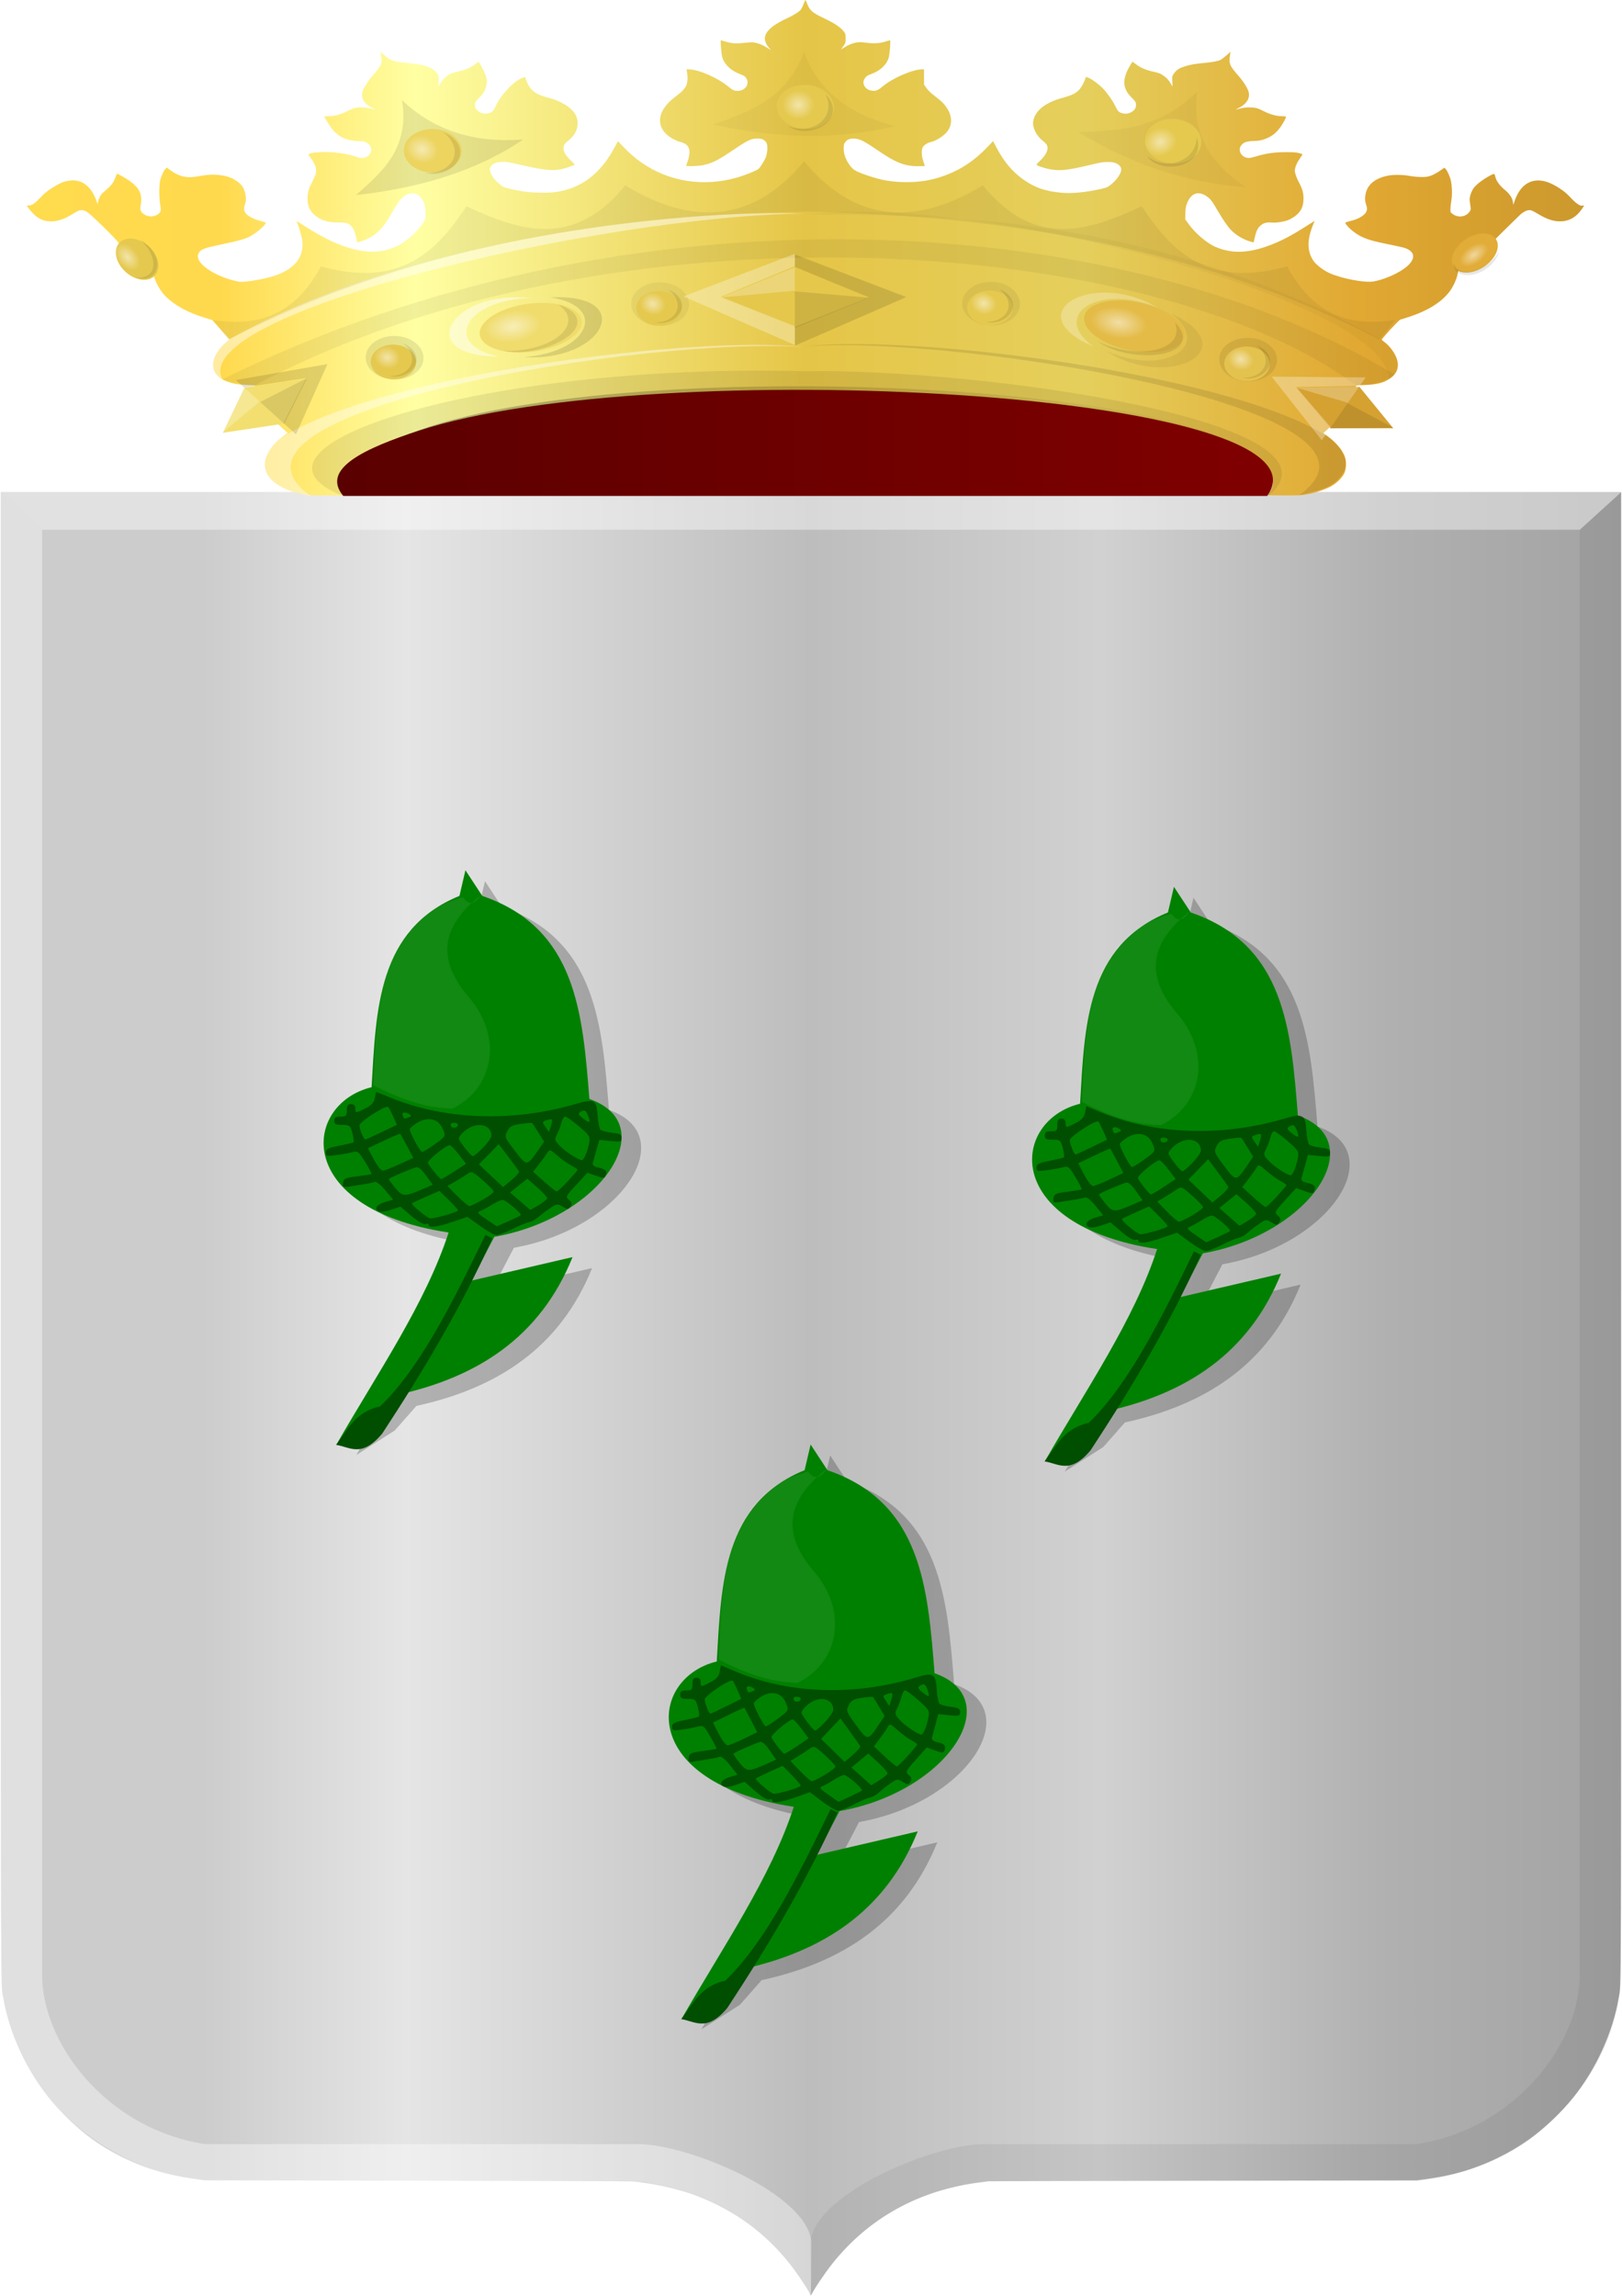 <?xml version="1.0" encoding="UTF-8" standalone="no"?>
<!-- Created with Inkscape (http://www.inkscape.org/) -->

<svg
   xmlns:dc="http://purl.org/dc/elements/1.1/"
   xmlns:cc="http://creativecommons.org/ns#"
   xmlns:rdf="http://www.w3.org/1999/02/22-rdf-syntax-ns#"
   xmlns:svg="http://www.w3.org/2000/svg"
   xmlns="http://www.w3.org/2000/svg"
   xmlns:xlink="http://www.w3.org/1999/xlink"
   xmlns:sodipodi="http://sodipodi.sourceforge.net/DTD/sodipodi-0.dtd"
   xmlns:inkscape="http://www.inkscape.org/namespaces/inkscape"
   width="275.312"
   height="389.745"
   id="svg26330"
   version="1.1"
   inkscape:version="0.48.4 r9939"
   sodipodi:docname="Nieuw document 41">
  <defs
     id="defs26332">
    <linearGradient
       inkscape:collect="always"
       xlink:href="#linearGradient15867-5-6"
       id="linearGradient15873-1-2"
       x1="-1099.928"
       y1="-385.763"
       x2="-823.257"
       y2="-385.763"
       gradientUnits="userSpaceOnUse"
       gradientTransform="matrix(0.576,0,0,0.451,898.699,523.975)" />
    <linearGradient
       inkscape:collect="always"
       id="linearGradient15867-5-6">
      <stop
         style="stop-color:#000000;stop-opacity:1;"
         offset="0"
         id="stop15869-1-2" />
      <stop
         style="stop-color:#000000;stop-opacity:0;"
         offset="1"
         id="stop15871-5-7" />
    </linearGradient>
    <radialGradient
       inkscape:collect="always"
       xlink:href="#linearGradient15289-5-9-5-7"
       id="radialGradient15295-7-5-0-5"
       cx="-1051.821"
       cy="-740.822"
       fx="-1051.821"
       fy="-740.822"
       r="4.672"
       gradientTransform="matrix(1,0,0,1.162,0,120.133)"
       gradientUnits="userSpaceOnUse" />
    <linearGradient
       inkscape:collect="always"
       id="linearGradient15289-5-9-5-7">
      <stop
         style="stop-color:#ffffff;stop-opacity:1;"
         offset="0"
         id="stop15291-6-2-1-8" />
      <stop
         style="stop-color:#ffffff;stop-opacity:0;"
         offset="1"
         id="stop15293-18-6-2-2" />
    </linearGradient>
    <radialGradient
       inkscape:collect="always"
       xlink:href="#linearGradient15289-5-1-8"
       id="radialGradient15295-7-2-7"
       cx="-1051.821"
       cy="-740.822"
       fx="-1051.821"
       fy="-740.822"
       r="4.672"
       gradientTransform="matrix(1,0,0,1.162,0,120.133)"
       gradientUnits="userSpaceOnUse" />
    <linearGradient
       inkscape:collect="always"
       id="linearGradient15289-5-1-8">
      <stop
         style="stop-color:#ffffff;stop-opacity:1;"
         offset="0"
         id="stop15291-6-5-0" />
      <stop
         style="stop-color:#ffffff;stop-opacity:0;"
         offset="1"
         id="stop15293-18-5-2" />
    </linearGradient>
    <radialGradient
       inkscape:collect="always"
       xlink:href="#linearGradient15289-2-8-3-3-8-8"
       id="radialGradient15295-8-3-9-68-3-0"
       cx="-1051.821"
       cy="-740.822"
       fx="-1051.821"
       fy="-740.822"
       r="4.672"
       gradientTransform="matrix(1,0,0,1.162,0,120.133)"
       gradientUnits="userSpaceOnUse" />
    <linearGradient
       inkscape:collect="always"
       id="linearGradient15289-2-8-3-3-8-8">
      <stop
         style="stop-color:#ffffff;stop-opacity:1;"
         offset="0"
         id="stop15291-3-1-9-0-9-9" />
      <stop
         style="stop-color:#ffffff;stop-opacity:0;"
         offset="1"
         id="stop15293-0-6-3-6-2-2" />
    </linearGradient>
    <filter
       color-interpolation-filters="sRGB"
       inkscape:collect="always"
       id="filter15530-4-8-8">
      <feGaussianBlur
         inkscape:collect="always"
         stdDeviation="0.335"
         id="feGaussianBlur15532-3-4-2" />
    </filter>
    <radialGradient
       inkscape:collect="always"
       xlink:href="#linearGradient15289-2-8-3-2-7-5"
       id="radialGradient15295-8-3-9-05-2-0"
       cx="-1051.821"
       cy="-740.822"
       fx="-1051.821"
       fy="-740.822"
       r="4.672"
       gradientTransform="matrix(1,0,0,1.162,0,120.133)"
       gradientUnits="userSpaceOnUse" />
    <linearGradient
       inkscape:collect="always"
       id="linearGradient15289-2-8-3-2-7-5">
      <stop
         style="stop-color:#ffffff;stop-opacity:1;"
         offset="0"
         id="stop15291-3-1-9-52-5-5" />
      <stop
         style="stop-color:#ffffff;stop-opacity:0;"
         offset="1"
         id="stop15293-0-6-3-0-8-2" />
    </linearGradient>
    <filter
       color-interpolation-filters="sRGB"
       inkscape:collect="always"
       id="filter15530-6-4-7">
      <feGaussianBlur
         inkscape:collect="always"
         stdDeviation="0.335"
         id="feGaussianBlur15532-7-0-6" />
    </filter>
    <radialGradient
       inkscape:collect="always"
       xlink:href="#linearGradient15289-2-8-3-6-4-8"
       id="radialGradient15295-8-3-9-0-9-7"
       cx="-1051.821"
       cy="-740.822"
       fx="-1051.821"
       fy="-740.822"
       r="4.672"
       gradientTransform="matrix(1,0,0,1.162,0,120.133)"
       gradientUnits="userSpaceOnUse" />
    <linearGradient
       inkscape:collect="always"
       id="linearGradient15289-2-8-3-6-4-8">
      <stop
         style="stop-color:#ffffff;stop-opacity:1;"
         offset="0"
         id="stop15291-3-1-9-55-4-7" />
      <stop
         style="stop-color:#ffffff;stop-opacity:0;"
         offset="1"
         id="stop15293-0-6-3-1-3-8" />
    </linearGradient>
    <filter
       color-interpolation-filters="sRGB"
       inkscape:collect="always"
       id="filter15530-8-5-1">
      <feGaussianBlur
         inkscape:collect="always"
         stdDeviation="0.335"
         id="feGaussianBlur15532-9-8-6" />
    </filter>
    <radialGradient
       inkscape:collect="always"
       xlink:href="#linearGradient15289-2-8-3-5-1-9"
       id="radialGradient15295-8-3-9-6-4-0"
       cx="-1051.821"
       cy="-740.822"
       fx="-1051.821"
       fy="-740.822"
       r="4.672"
       gradientTransform="matrix(1,0,0,1.162,0,120.133)"
       gradientUnits="userSpaceOnUse" />
    <linearGradient
       inkscape:collect="always"
       id="linearGradient15289-2-8-3-5-1-9">
      <stop
         style="stop-color:#ffffff;stop-opacity:1;"
         offset="0"
         id="stop15291-3-1-9-5-0-5" />
      <stop
         style="stop-color:#ffffff;stop-opacity:0;"
         offset="1"
         id="stop15293-0-6-3-4-3-8" />
    </linearGradient>
    <filter
       color-interpolation-filters="sRGB"
       inkscape:collect="always"
       id="filter15530-0-3-9">
      <feGaussianBlur
         inkscape:collect="always"
         stdDeviation="0.335"
         id="feGaussianBlur15532-5-4-0" />
    </filter>
    <radialGradient
       inkscape:collect="always"
       xlink:href="#linearGradient15289-7-5-6-0"
       id="radialGradient15295-3-4-0-0"
       cx="-1051.821"
       cy="-740.822"
       fx="-1051.821"
       fy="-740.822"
       r="4.672"
       gradientTransform="matrix(1,0,0,1.162,0,120.133)"
       gradientUnits="userSpaceOnUse" />
    <linearGradient
       inkscape:collect="always"
       id="linearGradient15289-7-5-6-0">
      <stop
         style="stop-color:#ffffff;stop-opacity:1;"
         offset="0"
         id="stop15291-1-5-7-7" />
      <stop
         style="stop-color:#ffffff;stop-opacity:0;"
         offset="1"
         id="stop15293-2-1-5-2" />
    </linearGradient>
    <radialGradient
       inkscape:collect="always"
       xlink:href="#linearGradient15289-7-6-5"
       id="radialGradient15295-3-5-5"
       cx="-1051.821"
       cy="-740.822"
       fx="-1051.821"
       fy="-740.822"
       r="4.672"
       gradientTransform="matrix(1,0,0,1.162,0,120.133)"
       gradientUnits="userSpaceOnUse" />
    <linearGradient
       inkscape:collect="always"
       id="linearGradient15289-7-6-5">
      <stop
         style="stop-color:#ffffff;stop-opacity:1;"
         offset="0"
         id="stop15291-1-0-2" />
      <stop
         style="stop-color:#ffffff;stop-opacity:0;"
         offset="1"
         id="stop15293-2-9-1" />
    </linearGradient>
    <radialGradient
       inkscape:collect="always"
       xlink:href="#linearGradient15289-9-3-8"
       id="radialGradient15295-5-8-4"
       cx="-1051.821"
       cy="-740.822"
       fx="-1051.821"
       fy="-740.822"
       r="4.672"
       gradientTransform="matrix(1,0,0,1.162,0,120.133)"
       gradientUnits="userSpaceOnUse" />
    <linearGradient
       inkscape:collect="always"
       id="linearGradient15289-9-3-8">
      <stop
         style="stop-color:#ffffff;stop-opacity:1;"
         offset="0"
         id="stop15291-7-5-6" />
      <stop
         style="stop-color:#ffffff;stop-opacity:0;"
         offset="1"
         id="stop15293-1-7-4" />
    </linearGradient>
    <radialGradient
       inkscape:collect="always"
       xlink:href="#linearGradient15289-2-0-8"
       id="radialGradient15295-8-9-6"
       cx="-1051.821"
       cy="-740.822"
       fx="-1051.821"
       fy="-740.822"
       r="4.672"
       gradientTransform="matrix(1,0,0,1.162,0,120.133)"
       gradientUnits="userSpaceOnUse" />
    <linearGradient
       inkscape:collect="always"
       id="linearGradient15289-2-0-8">
      <stop
         style="stop-color:#ffffff;stop-opacity:1;"
         offset="0"
         id="stop15291-3-4-9" />
      <stop
         style="stop-color:#ffffff;stop-opacity:0;"
         offset="1"
         id="stop15293-0-8-8" />
    </linearGradient>
    <radialGradient
       inkscape:collect="always"
       xlink:href="#linearGradient15289-4-0-5"
       id="radialGradient15295-74-3"
       cx="-1051.821"
       cy="-740.822"
       fx="-1051.821"
       fy="-740.822"
       r="4.672"
       gradientTransform="matrix(1,0,0,1.162,0,120.133)"
       gradientUnits="userSpaceOnUse" />
    <linearGradient
       inkscape:collect="always"
       id="linearGradient15289-4-0-5">
      <stop
         style="stop-color:#ffffff;stop-opacity:1;"
         offset="0"
         id="stop15291-0-2-5" />
      <stop
         style="stop-color:#ffffff;stop-opacity:0;"
         offset="1"
         id="stop15293-5-3-1" />
    </linearGradient>
    <linearGradient
       y2="-460.054"
       x2="-732.138"
       y1="-460.054"
       x1="-1190.779"
       gradientTransform="matrix(-0.576,0,0,0.451,-209.213,524.095)"
       gradientUnits="userSpaceOnUse"
       id="linearGradient25882"
       xlink:href="#linearGradient12749-4-5"
       inkscape:collect="always" />
    <linearGradient
       id="linearGradient12749-4-5">
      <stop
         style="stop-color:#cc992d;stop-opacity:1;"
         offset="0"
         id="stop12751-1-8" />
      <stop
         style="stop-color:#e1a832;stop-opacity:1;"
         offset="0.143"
         id="stop12753-6-4" />
      <stop
         id="stop12755-6-0"
         offset="0.321"
         style="stop-color:#e5cf5c;stop-opacity:1;" />
      <stop
         style="stop-color:#e5c547;stop-opacity:1;"
         offset="0.5"
         id="stop12757-4-5" />
      <stop
         id="stop12759-5-4"
         offset="0.75"
         style="stop-color:#ffffa3;stop-opacity:1;" />
      <stop
         style="stop-color:#ffd94d;stop-opacity:1;"
         offset="0.875"
         id="stop12761-2-7" />
      <stop
         id="stop12763-9-2"
         offset="1"
         style="stop-color:#ffdb4e;stop-opacity:1;" />
    </linearGradient>
    <linearGradient
       y2="639.477"
       x2="701.95"
       y1="639.477"
       x1="32.51"
       gradientTransform="matrix(-0.411,0,0,0.393,76.577,-436.217)"
       gradientUnits="userSpaceOnUse"
       id="linearGradient24324"
       xlink:href="#linearGradient4070-8-1-2-8-5-4-6-0-8"
       inkscape:collect="always" />
    <linearGradient
       id="linearGradient4070-8-1-2-8-5-4-6-0-8">
      <stop
         style="stop-color:#a3a3a3;stop-opacity:1;"
         offset="0"
         id="stop4072-1-4-9-8-8-0-4-6-2" />
      <stop
         style="stop-color:#b0b0b0;stop-opacity:1;"
         offset="0.143"
         id="stop4074-8-0-3-9-6-6-5-1-9" />
      <stop
         id="stop4076-6-7-8-8-3-7-2-38-1"
         offset="0.321"
         style="stop-color:#d1d1d1;stop-opacity:1;" />
      <stop
         style="stop-color:#bdbdbd;stop-opacity:1;"
         offset="0.5"
         id="stop4078-0-9-5-7-9-5-9-9-3" />
      <stop
         id="stop4080-2-5-1-0-4-5-1-3-5"
         offset="0.75"
         style="stop-color:#e5e5e5;stop-opacity:1;" />
      <stop
         style="stop-color:#cccccc;stop-opacity:1;"
         offset="0.875"
         id="stop4082-4-3-5-7-5-6-2-44-9" />
      <stop
         id="stop4084-9-8-6-9-3-0-4-60-8"
         offset="1"
         style="stop-color:#cccccc;stop-opacity:1;" />
    </linearGradient>
    <linearGradient
       y2="639.477"
       x2="701.95"
       y1="639.477"
       x1="32.51"
       gradientTransform="matrix(-0.411,0,0,0.393,496.577,259.806)"
       gradientUnits="userSpaceOnUse"
       id="linearGradient26328"
       xlink:href="#linearGradient4070-8-1-2-8-5-4-6-0-8"
       inkscape:collect="always" />
  </defs>
  <sodipodi:namedview
     id="base"
     pagecolor="#ffffff"
     bordercolor="#666666"
     borderopacity="1.0"
     inkscape:pageopacity="0.0"
     inkscape:pageshadow="2"
     inkscape:zoom="0.35"
     inkscape:cx="166.9375"
     inkscape:cy="132.07532"
     inkscape:document-units="px"
     inkscape:current-layer="layer1"
     showgrid="false"
     fit-margin-top="0"
     fit-margin-left="0"
     fit-margin-right="0"
     fit-margin-bottom="0"
     inkscape:window-width="1600"
     inkscape:window-height="837"
     inkscape:window-x="-8"
     inkscape:window-y="-8"
     inkscape:window-maximized="1" />
  <g
     inkscape:label="Laag 1"
     inkscape:groupmode="layer"
     id="layer1"
     transform="translate(-208.062,-274.693)">
    <path
       style="fill:url(#linearGradient26328);fill-opacity:1"
       d="m 345.575,664.181 c 0,-0.337 -2.144,-3.568 -3.483,-5.249 -4.162,-5.225 -9.285,-8.992 -15.56,-11.442 -2.598,-1.014 -6.096,-1.888 -9.185,-2.295 -0.715,-0.094 -1.481,-0.197 -1.703,-0.23 -0.222,-0.032 -16.695,-0.085 -36.608,-0.116 l -36.204,-0.058 -1.299,-0.182 c -1.932,-0.271 -3.205,-0.5 -4.652,-0.84 -4.643,-1.091 -9.284,-3.196 -13.136,-5.957 -2.515,-1.804 -5.349,-4.505 -7.401,-7.056 -3.916,-4.867 -6.749,-11.094 -7.747,-17.033 -0.42,-2.498 -0.396,5.337 -0.398,-129.241 l 0,-126.253 137.513,0 137.513,0 0,126.253 c 0,134.577 0.022,126.742 -0.398,129.241 -0.999,5.939 -3.831,12.166 -7.747,17.033 -2.053,2.551 -4.886,5.252 -7.401,7.056 -3.856,2.765 -8.488,4.866 -13.136,5.957 -1.447,0.34 -2.72,0.57 -4.652,0.84 l -1.299,0.182 -36.204,0.058 c -19.912,0.032 -36.386,0.084 -36.607,0.116 -0.222,0.032 -0.988,0.136 -1.703,0.23 -10.128,1.333 -18.623,6.049 -24.746,13.736 -1.211,1.52 -3.255,4.567 -3.509,5.229 -0.071,0.184 -0.242,0.198 -0.242,0.02 z"
       id="path15028-58-75"
       inkscape:connector-curvature="0" />
    <path
       style="opacity:0.385;fill:#ffffff;fill-opacity:1;stroke:#000000;stroke-width:0.087px;stroke-linecap:butt;stroke-linejoin:miter;stroke-opacity:0"
       d="m 208.197,358.232 7.015,6.382 0,245.952 c 0.505,12.261 12.023,25.817 27.728,28.073 l 73.379,0 c 8.794,0 29.475,8.745 29.475,17.025 l -0.094,8.591 c -8.015,-13.572 -19.328,-18.21 -30.114,-19.346 l -0.01,0 -72.64,0 c -17.478,-1.637 -33.77,-15.889 -34.743,-34.343 z"
       id="path15042-78-3"
       inkscape:connector-curvature="0"
       sodipodi:nodetypes="cccccccccccc" />
    <path
       style="opacity:0.194;fill:#000000;fill-opacity:0.316;stroke:#000000;stroke-width:0.087px;stroke-linecap:butt;stroke-linejoin:miter;stroke-opacity:0"
       d="m 483.228,358.23 -7.015,6.382 0,245.953 c -0.505,12.261 -12.023,25.817 -27.728,28.073 l -73.379,0 c -8.794,0 -29.475,8.745 -29.475,17.025 l 0.094,8.591 c 8.016,-13.572 19.329,-18.21 30.114,-19.346 l 0.01,0 72.64,0 c 17.477,-1.637 33.77,-15.889 34.743,-34.343 z"
       id="path15042-7-9-4"
       inkscape:connector-curvature="0"
       sodipodi:nodetypes="cccccccccccc" />
    <path
       style="fill:#ffffff;fill-opacity:0.415;stroke:#000000;stroke-width:0.087px;stroke-linecap:butt;stroke-linejoin:miter;stroke-opacity:0"
       d="m 483.237,358.232 -7.023,6.382 -261.001,0 -7.015,-6.382 z"
       id="path15070-7-3"
       inkscape:connector-curvature="0" />
    <path
       style="fill:#000000;fill-opacity:0.226;stroke:none"
       d="m 410.642,427.084 -1.021,4.353 c -13.89,5.664 -14.129,19.223 -14.91,32.469 -11.74,2.86 -13.48,20.63 13.072,24.669 -3.866,11.972 -12.125,23.943 -18.995,35.915 l 6.536,-4.172 3.676,-4.172 c 13.634,-2.988 24.34,-9.79 29.82,-23.399 l -17.157,3.991 3.881,-7.437 c 18.235,-3.205 28.617,-19.019 16.135,-23.399 -1.156,-14.443 -2.153,-28.982 -18.178,-34.464 z"
       id="path24654"
       inkscape:connector-curvature="0"
       sodipodi:nodetypes="ccccccccccccc" />
    <path
       style="fill:#008000;stroke:none"
       d="m 407.323,425.225 -1.021,4.353 c -13.89,5.664 -14.129,19.223 -14.91,32.469 -11.74,2.86 -13.48,20.63 13.072,24.669 -3.866,11.972 -12.125,23.943 -18.995,35.915 l 6.536,-4.172 3.676,-4.172 c 13.634,-2.988 24.34,-9.79 29.82,-23.399 l -17.157,3.991 3.881,-7.437 c 18.235,-3.205 28.617,-19.019 16.135,-23.399 -1.156,-14.443 -2.153,-28.982 -18.178,-34.464 z"
       id="path24654-9"
       inkscape:connector-curvature="0"
       sodipodi:nodetypes="ccccccccccccc" />
    <path
       style="fill:#000000;fill-opacity:0.387"
       d="m 409.969,485.492 -2.121,-1.559 -2.474,0.852 c -2.63,0.906 -4.065,1.091 -4.065,0.525 0,-0.19 -0.235,-0.255 -0.522,-0.144 -0.309,0.12 -1.282,-0.448 -2.386,-1.391 l -1.864,-1.593 -1.514,0.52 c -0.833,0.286 -1.747,0.43 -2.032,0.319 -0.972,-0.377 -0.521,-1.181 0.905,-1.613 l 1.423,-0.431 -1.303,-1.606 c -0.716,-0.884 -1.505,-1.528 -1.752,-1.432 -0.415,0.161 -1.153,0.296 -4.326,0.79 -1.068,0.166 -1.165,0.107 -1.06,-0.642 0.102,-0.729 0.382,-0.858 2.4,-1.109 1.256,-0.156 2.333,-0.333 2.392,-0.393 0.059,-0.06 -0.416,-0.987 -1.056,-2.061 -1.061,-1.78 -1.246,-1.929 -2.107,-1.697 -0.519,0.14 -1.748,0.367 -2.731,0.503 -1.624,0.226 -1.787,0.184 -1.787,-0.453 0,-0.575 0.397,-0.78 2.209,-1.14 1.215,-0.241 2.307,-0.499 2.427,-0.574 0.12,-0.075 0.047,-0.782 -0.161,-1.572 -0.359,-1.358 -0.453,-1.437 -1.72,-1.437 -1.105,0 -1.341,-0.126 -1.341,-0.714 0,-0.556 0.236,-0.714 1.06,-0.714 0.943,0 1.06,-0.119 1.06,-1.071 0,-0.833 0.157,-1.071 0.707,-1.071 0.471,0 0.707,0.238 0.707,0.714 0,0.88 0.06,0.88 1.734,0.017 0.984,-0.507 1.41,-0.99 1.565,-1.77 l 0.213,-1.073 2.398,0.996 c 9.288,3.858 20.617,4.248 31.295,1.079 3.072,-0.912 3.459,-0.699 3.648,2.014 0.08,1.151 0.292,2.24 0.47,2.42 0.178,0.18 1.053,0.41 1.945,0.512 1.328,0.151 1.621,0.315 1.621,0.902 0,0.654 -0.168,0.7 -1.879,0.522 l -1.879,-0.196 -0.457,1.664 c -0.252,0.915 -0.534,1.929 -0.627,2.253 -0.123,0.428 0.129,0.656 0.919,0.831 1.242,0.276 1.54,0.605 1.246,1.379 -0.182,0.479 -0.374,0.482 -1.642,0.03 l -1.436,-0.512 -1.875,2.056 c -1.766,1.936 -1.839,2.087 -1.244,2.602 0.479,0.415 0.542,0.689 0.263,1.138 -0.339,0.543 -0.447,0.545 -1.317,0.025 -0.893,-0.533 -1.017,-0.518 -2.137,0.26 -0.654,0.454 -1.549,1.152 -1.99,1.55 -0.441,0.398 -1.121,0.773 -1.51,0.833 -0.39,0.06 -1.655,0.592 -2.811,1.182 -1.156,0.59 -2.385,1.065 -2.731,1.056 -0.346,-0.01 -1.583,-0.718 -2.749,-1.576 z m 6.866,-1.834 c 0.251,-0.253 -2.507,-2.615 -3.074,-2.632 -0.247,-0.008 -1.042,0.36 -1.767,0.816 -0.725,0.456 -1.625,0.944 -2,1.085 -0.586,0.219 -0.439,0.421 1.06,1.446 l 1.742,1.191 1.926,-0.859 c 1.06,-0.472 2.01,-0.944 2.112,-1.047 z m -12.633,-0.014 c 1.13,-0.321 2.055,-0.689 2.055,-0.819 0,-0.13 -0.708,-0.938 -1.573,-1.796 l -1.573,-1.56 -2.227,0.998 c -1.225,0.549 -2.293,1.057 -2.374,1.128 -0.252,0.222 2.592,2.599 3.128,2.615 0.279,0.009 1.432,-0.247 2.563,-0.568 z m 17.077,-2.922 c 0,-0.196 -0.752,-1.024 -1.671,-1.842 l -1.671,-1.486 -1.455,1.181 -1.455,1.181 1.712,1.503 1.712,1.503 1.414,-0.842 c 0.778,-0.463 1.414,-1.002 1.414,-1.198 z m -10.869,0.28 c 1.021,-0.591 1.856,-1.22 1.856,-1.398 0,-0.177 -0.829,-1.055 -1.842,-1.95 -1.704,-1.506 -1.896,-1.589 -2.563,-1.107 -0.396,0.287 -1.32,0.878 -2.053,1.313 l -1.333,0.792 1.673,1.716 c 0.92,0.944 1.838,1.714 2.039,1.713 0.202,-0.002 1.202,-0.487 2.222,-1.079 z m -10.08,-1.845 1.672,-0.726 -1.129,-1.588 c -0.728,-1.024 -1.322,-1.525 -1.672,-1.412 -1.426,0.462 -4.597,1.853 -4.602,2.018 0,0.103 0.493,0.798 1.102,1.545 1.233,1.512 1.504,1.521 4.629,0.164 z m 24.435,-1.344 c 0.901,-0.974 1.639,-1.854 1.639,-1.955 0,-0.102 -0.475,-0.433 -1.056,-0.736 -0.581,-0.303 -1.638,-1.069 -2.351,-1.7 -1.211,-1.075 -1.32,-1.106 -1.684,-0.491 -0.214,0.362 -0.842,1.243 -1.396,1.959 l -1.007,1.302 1.87,1.696 c 1.028,0.933 1.977,1.696 2.107,1.696 0.131,0 0.975,-0.797 1.877,-1.77 z m -8.224,-1.669 c -0.079,-0.171 -0.88,-1.295 -1.781,-2.497 l -1.637,-2.186 -1.673,1.732 -1.673,1.732 2.037,1.947 2.037,1.947 1.417,-1.182 c 0.779,-0.65 1.353,-1.322 1.274,-1.493 z m -10.89,-0.012 1.966,-1.308 -1.246,-1.639 c -0.685,-0.901 -1.388,-1.599 -1.561,-1.55 -0.947,0.267 -3.822,2.71 -3.613,3.07 0.595,1.023 1.989,2.734 2.227,2.734 0.144,0 1.147,-0.589 2.228,-1.308 z m -9.279,-1.222 2.364,-1.101 -1.067,-2.024 c -0.587,-1.113 -1.098,-2.067 -1.135,-2.12 -0.037,-0.053 -1.28,0.485 -2.762,1.196 l -2.694,1.293 0.574,1.125 c 0.935,1.835 1.587,2.733 1.983,2.733 0.205,0 1.437,-0.495 2.737,-1.101 z m 23.358,-2.351 1.041,-1.529 -0.942,-1.528 c -0.518,-0.84 -0.99,-1.584 -1.048,-1.653 -0.059,-0.069 -0.916,-0.013 -1.905,0.124 -1.488,0.207 -1.887,0.422 -2.309,1.248 -0.493,0.964 -0.451,1.078 1.273,3.379 2.005,2.676 2.04,2.675 3.89,-0.041 z m 8.01,0.805 c 0.214,-0.474 0.49,-1.408 0.614,-2.076 0.211,-1.136 0.1,-1.324 -1.713,-2.889 -1.066,-0.921 -2.109,-1.674 -2.318,-1.674 -0.208,0 -0.484,0.442 -0.612,0.982 -0.128,0.54 -0.462,1.442 -0.743,2.003 -0.481,0.965 -0.454,1.08 0.491,2.086 0.871,0.926 3.07,2.367 3.684,2.413 0.115,0.009 0.383,-0.372 0.597,-0.845 z m -17.24,-1.325 c 0.777,-0.809 1.408,-1.734 1.402,-2.054 -0.039,-2.012 -2.598,-2.45 -4.535,-0.776 -0.789,0.682 -1.094,1.187 -0.909,1.503 0.689,1.175 2.032,2.798 2.316,2.798 0.172,0 0.948,-0.662 1.725,-1.472 z m -8.448,-0.36 c 2.223,-1.597 2.183,-1.526 1.617,-2.896 -0.7,-1.692 -2.515,-2.103 -4.319,-0.977 -0.672,0.419 -1.221,0.916 -1.221,1.103 0,0.582 1.763,3.888 2.074,3.888 0.162,0 0.994,-0.503 1.85,-1.117 z m -8.663,-2.28 2.581,-1.254 -0.633,-1.429 c -0.348,-0.786 -0.725,-1.521 -0.836,-1.634 -0.378,-0.382 -4.841,2.512 -4.848,3.143 -0.01,0.663 0.709,2.428 0.985,2.428 0.094,0 1.332,-0.564 2.752,-1.254 z m 28.686,-2.169 c -0.089,-0.09 -0.504,-0.036 -0.922,0.12 -0.728,0.272 -0.735,0.319 -0.162,1.146 l 0.598,0.862 0.324,-0.982 c 0.178,-0.54 0.251,-1.056 0.162,-1.146 z m -15.817,0.885 c 0,-0.175 -0.313,-0.319 -0.696,-0.319 -0.46,0 -0.63,0.174 -0.501,0.513 0.202,0.531 1.197,0.37 1.197,-0.194 z m 21.933,-1.519 c -0.377,-1.002 -0.619,-1.113 -1.374,-0.629 -0.362,0.232 -0.247,0.481 0.496,1.071 1.155,0.918 1.352,0.819 0.878,-0.442 z m -30.238,0.258 c 0.47,-0.182 0.493,-0.289 0.117,-0.53 -0.75,-0.481 -1.351,-0.362 -1.129,0.223 0.233,0.614 0.227,0.612 1.012,0.307 z"
       id="path25196-6"
       inkscape:connector-curvature="0" />
    <path
       style="fill:#ffffff;fill-opacity:0.071;stroke:none"
       d="m 405.108,465.675 c 6.833,-3.299 8.884,-11.957 2.587,-19.155 -5.777,-6.836 -3.798,-12.337 2.313,-17.127 -0.97,1.392 -1.976,2.051 -3.095,0.408 -13.93,3.66 -14.694,17.702 -15.216,31.934 4.189,2.103 8.499,3.866 13.411,3.941 z"
       id="path25198-2"
       inkscape:connector-curvature="0"
       sodipodi:nodetypes="cccccc" />
    <path
       style="fill:#004e00;fill-opacity:1;stroke:none"
       d="m 410.707,487.111 c -5.542,11.455 -11.138,22.682 -17.871,29.115 -4.233,0.91 -5.484,3.992 -7.477,6.534 2.366,0.35 4.339,2.279 7.841,-1.922 6.831,-10.417 13.31,-21.205 18.692,-33.15 z"
       id="path25200-2"
       inkscape:connector-curvature="0"
       sodipodi:nodetypes="cccccc" />
    <path
       style="fill:#000000;fill-opacity:0.226;stroke:none"
       d="m 290.384,424.275 -1.021,4.353 c -13.89,5.664 -14.129,19.223 -14.91,32.469 -11.74,2.86 -13.48,20.63 13.072,24.669 -3.866,11.972 -12.125,23.943 -18.995,35.915 l 6.536,-4.172 3.676,-4.172 c 13.634,-2.988 24.34,-9.79 29.82,-23.399 l -17.157,3.991 3.881,-7.437 c 18.235,-3.205 28.617,-19.019 16.135,-23.399 -1.156,-14.443 -2.153,-28.982 -18.178,-34.464 z"
       id="path24654-5"
       inkscape:connector-curvature="0"
       sodipodi:nodetypes="ccccccccccccc" />
    <path
       style="fill:#008000;stroke:none"
       d="m 287.065,422.415 -1.021,4.353 c -13.89,5.664 -14.129,19.223 -14.91,32.469 -11.74,2.86 -13.48,20.63 13.072,24.669 -3.866,11.972 -12.125,23.943 -18.995,35.915 l 6.536,-4.172 3.676,-4.172 c 13.634,-2.988 24.34,-9.79 29.82,-23.399 l -17.157,3.991 3.881,-7.437 c 18.235,-3.205 28.617,-19.019 16.135,-23.399 -1.156,-14.443 -2.153,-28.982 -18.178,-34.464 z"
       id="path24654-9-0"
       inkscape:connector-curvature="0"
       sodipodi:nodetypes="ccccccccccccc" />
    <path
       style="fill:#000000;fill-opacity:0.387"
       d="m 289.54,482.789 -2.136,-1.542 -2.492,0.843 c -2.648,0.896 -4.094,1.079 -4.094,0.519 0,-0.188 -0.236,-0.252 -0.525,-0.142 -0.311,0.118 -1.292,-0.443 -2.403,-1.376 l -1.877,-1.576 -1.525,0.515 c -0.839,0.283 -1.76,0.425 -2.047,0.316 -0.979,-0.373 -0.525,-1.168 0.911,-1.595 l 1.434,-0.426 -1.312,-1.589 c -0.722,-0.874 -1.516,-1.511 -1.764,-1.417 -0.418,0.159 -1.161,0.292 -4.357,0.781 -1.075,0.165 -1.174,0.106 -1.068,-0.635 0.103,-0.721 0.385,-0.849 2.417,-1.097 1.265,-0.155 2.349,-0.33 2.409,-0.389 0.059,-0.059 -0.419,-0.976 -1.063,-2.038 -1.068,-1.76 -1.255,-1.908 -2.122,-1.678 -0.523,0.139 -1.76,0.363 -2.75,0.498 -1.636,0.223 -1.8,0.182 -1.8,-0.448 0,-0.569 0.399,-0.772 2.225,-1.127 1.224,-0.239 2.324,-0.494 2.445,-0.568 0.121,-0.074 0.047,-0.773 -0.163,-1.555 -0.361,-1.343 -0.457,-1.421 -1.733,-1.421 -1.113,0 -1.35,-0.124 -1.35,-0.707 0,-0.55 0.237,-0.707 1.068,-0.707 0.949,0 1.068,-0.118 1.068,-1.06 0,-0.824 0.158,-1.06 0.712,-1.06 0.475,0 0.712,0.236 0.712,0.707 0,0.87 0.06,0.871 1.746,0.017 0.991,-0.501 1.42,-0.979 1.576,-1.751 l 0.214,-1.062 2.415,0.985 c 9.355,3.816 20.765,4.202 31.52,1.067 3.094,-0.902 3.483,-0.691 3.674,1.992 0.081,1.139 0.294,2.216 0.473,2.394 0.179,0.178 1.061,0.406 1.959,0.506 1.337,0.15 1.633,0.311 1.633,0.893 0,0.646 -0.169,0.693 -1.893,0.516 l -1.893,-0.194 -0.461,1.646 c -0.253,0.905 -0.538,1.908 -0.631,2.229 -0.124,0.423 0.13,0.649 0.925,0.822 1.251,0.273 1.551,0.599 1.255,1.364 -0.183,0.473 -0.377,0.477 -1.654,0.03 l -1.446,-0.506 -1.889,2.033 c -1.779,1.915 -1.852,2.065 -1.252,2.574 0.482,0.41 0.546,0.682 0.264,1.125 -0.341,0.537 -0.45,0.539 -1.327,0.025 -0.899,-0.527 -1.025,-0.512 -2.152,0.257 -0.658,0.449 -1.561,1.139 -2.005,1.533 -0.444,0.394 -1.129,0.765 -1.521,0.824 -0.393,0.059 -1.667,0.585 -2.831,1.169 -1.165,0.583 -2.403,1.053 -2.751,1.044 -0.348,-0.01 -1.594,-0.71 -2.769,-1.558 z m 6.916,-1.814 c 0.253,-0.251 -2.525,-2.586 -3.096,-2.603 -0.249,-0.008 -1.05,0.356 -1.78,0.807 -0.73,0.451 -1.637,0.934 -2.014,1.073 -0.591,0.217 -0.442,0.416 1.068,1.43 l 1.754,1.178 1.94,-0.85 c 1.067,-0.467 2.024,-0.933 2.128,-1.036 z m -12.724,-0.014 c 1.139,-0.317 2.07,-0.681 2.07,-0.81 0,-0.128 -0.713,-0.927 -1.584,-1.776 l -1.584,-1.543 -2.243,0.988 c -1.234,0.543 -2.31,1.045 -2.391,1.116 -0.253,0.219 2.611,2.571 3.151,2.587 0.281,0.009 1.442,-0.245 2.581,-0.562 z m 17.2,-2.89 c 0,-0.193 -0.757,-1.013 -1.683,-1.822 l -1.683,-1.47 -1.465,1.168 -1.465,1.168 1.724,1.486 1.724,1.486 1.424,-0.833 c 0.783,-0.458 1.424,-0.991 1.424,-1.185 z m -10.947,0.276 c 1.028,-0.585 1.869,-1.207 1.869,-1.382 0,-0.175 -0.835,-1.043 -1.855,-1.929 -1.716,-1.49 -1.91,-1.572 -2.581,-1.095 -0.399,0.284 -1.33,0.868 -2.068,1.299 l -1.342,0.783 1.685,1.697 c 0.927,0.934 1.851,1.696 2.054,1.694 0.203,-0.002 1.21,-0.482 2.238,-1.067 z m -10.153,-1.825 1.684,-0.718 -1.137,-1.571 c -0.733,-1.013 -1.331,-1.509 -1.684,-1.397 -1.436,0.457 -4.63,1.833 -4.635,1.996 0,0.101 0.496,0.789 1.11,1.528 1.242,1.495 1.514,1.505 4.662,0.162 z m 24.61,-1.329 c 0.908,-0.963 1.651,-1.833 1.651,-1.934 0,-0.1 -0.478,-0.428 -1.063,-0.728 -0.585,-0.3 -1.65,-1.057 -2.367,-1.682 -1.22,-1.063 -1.329,-1.094 -1.696,-0.486 -0.215,0.358 -0.848,1.23 -1.406,1.938 l -1.014,1.287 1.883,1.678 c 1.036,0.923 1.991,1.678 2.123,1.678 0.132,0 0.982,-0.788 1.89,-1.751 z m -8.283,-1.651 c -0.08,-0.169 -0.887,-1.28 -1.794,-2.47 l -1.649,-2.162 -1.685,1.713 -1.685,1.713 2.052,1.925 2.052,1.925 1.427,-1.169 c 0.785,-0.643 1.362,-1.308 1.283,-1.477 z m -10.969,-0.012 1.98,-1.294 -1.255,-1.621 c -0.69,-0.891 -1.398,-1.581 -1.573,-1.533 -0.954,0.264 -3.85,2.681 -3.639,3.037 0.6,1.012 2.004,2.704 2.243,2.704 0.145,0 1.155,-0.582 2.244,-1.294 z m -9.346,-1.208 2.381,-1.089 -1.075,-2.002 c -0.591,-1.101 -1.106,-2.045 -1.144,-2.097 -0.037,-0.053 -1.29,0.48 -2.782,1.183 l -2.713,1.279 0.578,1.113 c 0.942,1.815 1.598,2.703 1.998,2.703 0.207,0 1.447,-0.49 2.757,-1.089 z m 23.525,-2.325 1.048,-1.512 -0.948,-1.511 c -0.522,-0.831 -0.997,-1.567 -1.056,-1.635 -0.059,-0.069 -0.922,-0.013 -1.919,0.123 -1.498,0.204 -1.9,0.418 -2.326,1.234 -0.497,0.954 -0.454,1.066 1.282,3.342 2.019,2.647 2.055,2.646 3.918,-0.041 z m 8.068,0.796 c 0.215,-0.468 0.493,-1.393 0.618,-2.054 0.212,-1.124 0.1,-1.309 -1.726,-2.858 -1.074,-0.911 -2.124,-1.656 -2.334,-1.656 -0.21,0 -0.487,0.437 -0.616,0.971 -0.129,0.534 -0.466,1.426 -0.748,1.982 -0.485,0.954 -0.457,1.069 0.495,2.063 0.877,0.916 3.092,2.341 3.71,2.387 0.115,0.009 0.386,-0.368 0.601,-0.836 z m -17.364,-1.31 c 0.783,-0.801 1.418,-1.715 1.412,-2.031 -0.039,-1.99 -2.617,-2.423 -4.567,-0.768 -0.795,0.675 -1.102,1.174 -0.915,1.487 0.694,1.162 2.046,2.768 2.332,2.768 0.173,0 0.955,-0.655 1.738,-1.456 z m -8.508,-0.356 c 2.238,-1.579 2.199,-1.51 1.628,-2.865 -0.705,-1.674 -2.533,-2.08 -4.35,-0.966 -0.677,0.415 -1.23,0.906 -1.23,1.091 0,0.576 1.776,3.845 2.088,3.845 0.163,0 1.001,-0.497 1.863,-1.105 z m -8.725,-2.255 2.599,-1.241 -0.638,-1.413 c -0.351,-0.777 -0.73,-1.505 -0.842,-1.616 -0.381,-0.378 -4.876,2.485 -4.883,3.109 -0.01,0.655 0.714,2.401 0.992,2.401 0.095,0 1.342,-0.558 2.771,-1.241 z m 28.891,-2.145 c -0.09,-0.089 -0.508,-0.036 -0.928,0.119 -0.733,0.269 -0.74,0.316 -0.163,1.133 l 0.602,0.853 0.326,-0.971 c 0.179,-0.534 0.253,-1.044 0.163,-1.133 z m -15.93,0.875 c 0,-0.174 -0.315,-0.315 -0.701,-0.315 -0.463,0 -0.634,0.172 -0.505,0.508 0.203,0.525 1.205,0.366 1.205,-0.192 z m 22.09,-1.503 c -0.38,-0.991 -0.624,-1.101 -1.384,-0.623 -0.365,0.229 -0.249,0.475 0.499,1.059 1.163,0.908 1.362,0.81 0.884,-0.437 z m -30.455,0.255 c 0.473,-0.18 0.497,-0.286 0.118,-0.524 -0.756,-0.475 -1.361,-0.358 -1.138,0.22 0.235,0.607 0.228,0.605 1.019,0.304 z"
       id="path25196-6-5"
       inkscape:connector-curvature="0" />
    <path
       style="fill:#ffffff;fill-opacity:0.071;stroke:none"
       d="m 284.85,462.866 c 6.833,-3.299 8.884,-11.957 2.587,-19.155 -5.777,-6.836 -3.798,-12.337 2.313,-17.127 -0.97,1.392 -1.976,2.051 -3.095,0.408 -13.93,3.66 -14.694,17.702 -15.216,31.934 4.189,2.103 8.499,3.866 13.411,3.941 z"
       id="path25198-2-2"
       inkscape:connector-curvature="0"
       sodipodi:nodetypes="cccccc" />
    <path
       style="fill:#004e00;fill-opacity:1;stroke:none"
       d="m 290.449,484.302 c -5.542,11.455 -11.138,22.682 -17.871,29.115 -4.233,0.91 -5.484,3.992 -7.477,6.534 2.366,0.35 4.339,2.279 7.841,-1.922 6.831,-10.417 13.31,-21.205 18.692,-33.15 z"
       id="path25200-2-5"
       inkscape:connector-curvature="0"
       sodipodi:nodetypes="cccccc" />
    <path
       style="fill:#000000;fill-opacity:0.226;stroke:none"
       d="m 348.973,521.754 -1.021,4.353 c -13.89,5.664 -14.129,19.223 -14.91,32.469 -11.74,2.86 -13.48,20.63 13.072,24.669 -3.866,11.972 -12.125,23.943 -18.995,35.915 l 6.536,-4.172 3.676,-4.172 c 13.634,-2.988 24.34,-9.79 29.82,-23.399 l -17.157,3.991 3.881,-7.437 c 18.235,-3.205 28.617,-19.019 16.135,-23.399 -1.156,-14.443 -2.153,-28.982 -18.178,-34.464 z"
       id="path24654-2"
       inkscape:connector-curvature="0"
       sodipodi:nodetypes="ccccccccccccc" />
    <path
       style="fill:#008000;stroke:none"
       d="m 345.654,519.895 -1.021,4.353 c -13.89,5.664 -14.129,19.223 -14.91,32.469 -11.74,2.86 -13.48,20.63 13.072,24.669 -3.866,11.972 -12.125,23.943 -18.995,35.915 l 6.536,-4.172 3.676,-4.172 c 13.634,-2.988 24.34,-9.79 29.82,-23.399 l -17.157,3.991 3.881,-7.437 c 18.235,-3.205 28.617,-19.019 16.135,-23.399 -1.156,-14.443 -2.153,-28.982 -18.178,-34.464 z"
       id="path24654-9-06"
       inkscape:connector-curvature="0"
       sodipodi:nodetypes="ccccccccccccc" />
    <path
       style="fill:#000000;fill-opacity:0.387"
       d="m 347.617,580.47 -2.08,-1.565 -2.427,0.855 c -2.579,0.909 -3.987,1.095 -3.987,0.527 0,-0.191 -0.23,-0.256 -0.512,-0.144 -0.303,0.12 -1.258,-0.449 -2.34,-1.396 l -1.829,-1.599 -1.485,0.522 c -0.817,0.287 -1.714,0.431 -1.994,0.32 -0.954,-0.378 -0.511,-1.185 0.888,-1.619 l 1.396,-0.433 -1.278,-1.612 c -0.703,-0.887 -1.476,-1.534 -1.718,-1.438 -0.407,0.161 -1.131,0.297 -4.244,0.793 -1.048,0.167 -1.143,0.108 -1.04,-0.644 0.1,-0.732 0.375,-0.861 2.354,-1.113 1.232,-0.157 2.288,-0.335 2.346,-0.394 0.058,-0.06 -0.408,-0.991 -1.036,-2.068 -1.04,-1.786 -1.223,-1.937 -2.067,-1.703 -0.509,0.141 -1.715,0.368 -2.679,0.505 -1.593,0.227 -1.753,0.185 -1.753,-0.455 0,-0.578 0.389,-0.783 2.167,-1.144 1.192,-0.242 2.263,-0.501 2.381,-0.576 0.118,-0.075 0.046,-0.785 -0.158,-1.578 -0.352,-1.363 -0.445,-1.442 -1.688,-1.442 -1.084,0 -1.315,-0.126 -1.315,-0.717 0,-0.558 0.231,-0.717 1.04,-0.717 0.925,0 1.04,-0.119 1.04,-1.075 0,-0.836 0.154,-1.075 0.693,-1.075 0.462,0 0.693,0.239 0.693,0.717 0,0.883 0.059,0.884 1.701,0.017 0.965,-0.509 1.383,-0.993 1.535,-1.777 l 0.208,-1.077 2.352,1 c 9.111,3.872 20.224,4.264 30.7,1.083 3.014,-0.915 3.393,-0.701 3.579,2.021 0.079,1.156 0.286,2.249 0.461,2.429 0.175,0.181 1.033,0.412 1.908,0.514 1.302,0.152 1.59,0.316 1.59,0.906 0,0.656 -0.165,0.703 -1.844,0.524 l -1.844,-0.197 -0.449,1.67 c -0.247,0.919 -0.524,1.936 -0.615,2.262 -0.121,0.43 0.126,0.658 0.901,0.834 1.218,0.277 1.511,0.608 1.223,1.384 -0.178,0.48 -0.367,0.484 -1.611,0.03 l -1.409,-0.514 -1.839,2.063 c -1.733,1.944 -1.804,2.095 -1.22,2.612 0.47,0.416 0.532,0.692 0.258,1.142 -0.332,0.545 -0.438,0.547 -1.292,0.025 -0.876,-0.535 -0.998,-0.52 -2.096,0.261 -0.641,0.456 -1.52,1.156 -1.952,1.556 -0.433,0.4 -1.099,0.776 -1.482,0.837 -0.382,0.06 -1.623,0.594 -2.758,1.186 -1.134,0.592 -2.34,1.069 -2.679,1.06 -0.339,-0.01 -1.553,-0.721 -2.697,-1.582 z m 6.736,-1.841 c 0.246,-0.254 -2.459,-2.625 -3.015,-2.642 -0.242,-0.008 -1.022,0.361 -1.734,0.819 -0.711,0.458 -1.594,0.948 -1.962,1.089 -0.575,0.22 -0.43,0.422 1.04,1.451 l 1.708,1.195 1.89,-0.862 c 1.039,-0.474 1.972,-0.947 2.072,-1.051 z m -12.393,-0.014 c 1.109,-0.322 2.016,-0.691 2.016,-0.822 0,-0.13 -0.694,-0.941 -1.543,-1.802 l -1.543,-1.566 -2.184,1.002 c -1.201,0.551 -2.249,1.061 -2.329,1.132 -0.247,0.223 2.543,2.609 3.069,2.625 0.274,0.009 1.405,-0.248 2.514,-0.57 z m 16.752,-2.933 c 0,-0.196 -0.738,-1.028 -1.639,-1.849 l -1.639,-1.492 -1.427,1.186 -1.427,1.186 1.679,1.508 1.679,1.508 1.387,-0.845 c 0.763,-0.465 1.387,-1.006 1.387,-1.202 z m -10.662,0.281 c 1.001,-0.594 1.82,-1.225 1.82,-1.403 0,-0.178 -0.813,-1.059 -1.807,-1.958 -1.672,-1.512 -1.86,-1.595 -2.514,-1.111 -0.389,0.288 -1.295,0.881 -2.014,1.318 l -1.307,0.795 1.641,1.722 c 0.902,0.947 1.803,1.721 2.001,1.719 0.198,-0.002 1.179,-0.489 2.18,-1.083 z m -9.889,-1.852 1.64,-0.729 -1.107,-1.594 c -0.714,-1.028 -1.296,-1.531 -1.64,-1.417 -1.399,0.464 -4.509,1.86 -4.514,2.026 0,0.103 0.483,0.801 1.081,1.55 1.21,1.517 1.475,1.527 4.54,0.164 z m 23.97,-1.349 c 0.884,-0.977 1.608,-1.861 1.608,-1.962 0,-0.102 -0.466,-0.435 -1.036,-0.739 -0.57,-0.304 -1.607,-1.073 -2.306,-1.707 -1.188,-1.079 -1.295,-1.11 -1.652,-0.493 -0.21,0.363 -0.826,1.248 -1.369,1.966 l -0.988,1.307 1.834,1.703 c 1.009,0.937 1.939,1.703 2.067,1.703 0.128,0 0.957,-0.8 1.841,-1.777 z m -8.068,-1.675 c -0.078,-0.172 -0.864,-1.299 -1.747,-2.506 l -1.606,-2.194 -1.641,1.739 -1.641,1.739 1.998,1.954 1.998,1.954 1.39,-1.187 c 0.764,-0.653 1.327,-1.327 1.249,-1.499 z m -10.683,-0.012 1.928,-1.313 -1.223,-1.645 c -0.672,-0.905 -1.362,-1.605 -1.532,-1.556 -0.929,0.268 -3.75,2.72 -3.544,3.081 0.584,1.027 1.952,2.744 2.185,2.744 0.142,0 1.125,-0.591 2.185,-1.313 z m -9.103,-1.226 2.319,-1.105 -1.047,-2.032 c -0.576,-1.117 -1.077,-2.075 -1.114,-2.128 -0.036,-0.053 -1.256,0.487 -2.709,1.201 l -2.642,1.297 0.563,1.13 c 0.917,1.842 1.557,2.743 1.946,2.743 0.201,0 1.41,-0.497 2.685,-1.105 z m 22.913,-2.36 1.021,-1.535 -0.924,-1.533 c -0.508,-0.843 -0.971,-1.59 -1.028,-1.66 -0.058,-0.07 -0.898,-0.013 -1.869,0.124 -1.459,0.208 -1.851,0.424 -2.265,1.252 -0.484,0.968 -0.442,1.082 1.249,3.392 1.967,2.686 2.001,2.685 3.816,-0.041 z m 7.858,0.808 c 0.21,-0.475 0.48,-1.413 0.602,-2.084 0.207,-1.141 0.098,-1.329 -1.681,-2.9 -1.046,-0.924 -2.069,-1.68 -2.274,-1.68 -0.204,0 -0.474,0.444 -0.6,0.986 -0.126,0.542 -0.454,1.447 -0.729,2.011 -0.472,0.968 -0.445,1.084 0.482,2.093 0.854,0.929 3.012,2.376 3.613,2.422 0.112,0.009 0.376,-0.373 0.585,-0.848 z m -16.912,-1.33 c 0.763,-0.812 1.381,-1.74 1.375,-2.061 -0.038,-2.019 -2.549,-2.459 -4.448,-0.779 -0.774,0.685 -1.073,1.191 -0.891,1.509 0.676,1.179 1.993,2.809 2.272,2.809 0.168,0 0.93,-0.665 1.692,-1.477 z m -8.287,-0.361 c 2.18,-1.602 2.142,-1.532 1.586,-2.907 -0.686,-1.699 -2.468,-2.111 -4.237,-0.98 -0.659,0.421 -1.198,0.919 -1.198,1.107 0,0.584 1.73,3.902 2.034,3.902 0.159,0 0.975,-0.505 1.815,-1.121 z m -8.498,-2.288 2.531,-1.259 -0.621,-1.434 c -0.341,-0.789 -0.711,-1.527 -0.82,-1.64 -0.371,-0.383 -4.749,2.521 -4.756,3.155 -0.01,0.665 0.695,2.437 0.966,2.437 0.092,0 1.307,-0.566 2.699,-1.259 z m 28.139,-2.177 c -0.087,-0.09 -0.494,-0.036 -0.904,0.12 -0.714,0.273 -0.721,0.32 -0.159,1.15 l 0.586,0.865 0.318,-0.986 c 0.175,-0.542 0.246,-1.06 0.159,-1.15 z m -15.516,0.888 c 0,-0.176 -0.307,-0.32 -0.683,-0.32 -0.451,0 -0.618,0.175 -0.491,0.515 0.198,0.533 1.174,0.371 1.174,-0.195 z m 21.515,-1.525 c -0.37,-1.005 -0.608,-1.117 -1.348,-0.632 -0.355,0.233 -0.242,0.482 0.486,1.075 1.133,0.922 1.327,0.822 0.861,-0.443 z m -29.662,0.259 c 0.461,-0.183 0.484,-0.29 0.115,-0.532 -0.736,-0.482 -1.326,-0.363 -1.108,0.224 0.229,0.616 0.222,0.614 0.993,0.309 z"
       id="path25196-6-7"
       inkscape:connector-curvature="0" />
    <path
       style="fill:#ffffff;fill-opacity:0.071;stroke:none"
       d="m 343.438,560.345 c 6.833,-3.299 8.884,-11.957 2.587,-19.155 -5.777,-6.836 -3.798,-12.337 2.313,-17.127 -0.97,1.392 -1.976,2.051 -3.095,0.408 -13.93,3.66 -14.694,17.702 -15.216,31.934 4.189,2.103 8.5,3.866 13.411,3.941 z"
       id="path25198-2-28"
       inkscape:connector-curvature="0"
       sodipodi:nodetypes="cccccc" />
    <path
       style="fill:#004e00;fill-opacity:1;stroke:none"
       d="m 349.038,581.781 c -5.542,11.455 -11.138,22.682 -17.871,29.115 -4.233,0.91 -5.484,3.992 -7.477,6.534 2.366,0.35 4.339,2.279 7.841,-1.922 6.831,-10.417 13.31,-21.205 18.692,-33.15 z"
       id="path25200-2-0"
       inkscape:connector-curvature="0"
       sodipodi:nodetypes="cccccc" />
    <path
       style="fill:url(#linearGradient25882);fill-opacity:1"
       d="m 259.868,358.641 c -1.699,-0.296 -3.055,-0.745 -4.226,-1.399 -2.724,-1.521 -3.374,-3.839 -1.747,-6.234 0.583,-0.858 1.161,-1.444 2.166,-2.199 l 0.823,-0.618 -1.168,-1.076 c -0.641,-0.592 -1.249,-1.106 -1.35,-1.143 -0.1,-0.037 -1.319,-0.203 -2.71,-0.37 -1.389,-0.166 -2.579,-0.325 -2.646,-0.354 -0.072,-0.031 0.409,-0.858 1.254,-2.154 l 1.374,-2.103 -0.153,-0.44 -0.153,-0.44 -1.303,-0.049 c -0.716,-0.025 -1.609,-0.113 -1.984,-0.189 -2.99,-0.608 -4.296,-2.151 -3.628,-4.284 0.255,-0.814 1.145,-2.056 1.95,-2.721 l 0.671,-0.555 -1.483,-1.649 -1.482,-1.65 -1.249,-0.382 c -2.803,-0.859 -4.992,-2.038 -6.556,-3.533 -0.967,-0.924 -1.911,-2.606 -2.147,-3.824 -0.209,-1.076 -0.201,-1.06 -0.487,-0.995 -0.138,0.031 -0.736,0.073 -1.33,0.096 -0.911,0.031 -1.179,0.012 -1.714,-0.128 -0.842,-0.223 -1.466,-0.611 -1.89,-1.176 -0.513,-0.686 -0.646,-1.187 -0.551,-2.087 0.048,-0.422 0.089,-0.857 0.1,-0.966 0.024,-0.277 -4.886,-5.099 -5.527,-5.425 -0.751,-0.38 -1.113,-0.329 -2.127,0.302 -1.704,1.063 -2.838,1.433 -4.164,1.359 -0.885,-0.049 -1.507,-0.291 -2.281,-0.884 -0.463,-0.355 -1.511,-1.573 -1.511,-1.756 0,-0.025 0.169,-0.049 0.375,-0.049 0.489,0 1.052,-0.405 2.062,-1.487 0.57,-0.61 1.023,-0.978 1.838,-1.489 1.268,-0.795 1.831,-1.044 2.753,-1.209 2.19,-0.393 3.867,0.833 4.803,3.508 0.159,0.455 0.197,0.505 0.207,0.276 0.016,-0.419 0.327,-1.183 0.61,-1.506 0.137,-0.155 0.533,-0.521 0.881,-0.813 0.781,-0.654 1.179,-1.196 1.475,-2.013 0.126,-0.347 0.247,-0.643 0.268,-0.658 0.08,-0.056 1.517,0.77 2.2,1.261 1.61,1.158 2.15,2.31 1.85,3.955 -0.166,0.915 -0.072,1.216 0.497,1.641 0.712,0.529 1.798,0.526 2.465,-0.012 0.468,-0.374 0.505,-0.561 0.326,-1.61 -0.191,-1.111 -0.195,-3.253 -0.01,-4.047 0.178,-0.756 0.651,-1.794 0.924,-2.028 l 0.217,-0.187 0.606,0.442 c 1.552,1.133 2.939,1.415 4.903,0.994 0.301,-0.065 0.971,-0.156 1.49,-0.205 1.168,-0.109 2.523,0.031 3.539,0.367 0.863,0.285 1.899,1.004 2.274,1.577 0.587,0.899 0.778,2.213 0.447,3.077 -0.524,1.369 0.343,2.198 3.045,2.909 0.411,0.108 0.529,0.175 0.478,0.271 -0.224,0.419 -0.913,1.083 -1.705,1.641 -1.383,0.976 -1.833,1.118 -7.089,2.241 -1.671,0.356 -2.28,0.635 -2.578,1.182 -0.139,0.255 -0.177,0.478 -0.129,0.761 0.24,1.426 3.199,3.264 6.413,3.986 0.787,0.176 0.868,0.18 1.874,0.08 1.306,-0.129 3.033,-0.465 4.258,-0.827 3.782,-1.117 5.565,-3.281 5.149,-6.245 -0.109,-0.782 -0.771,-2.902 -0.986,-3.161 -0.099,-0.118 0.238,0.081 1.725,1.028 8.473,5.39 14.35,5.522 18.873,0.425 0.337,-0.379 0.776,-0.934 0.977,-1.235 0.345,-0.516 0.365,-0.595 0.363,-1.462 0,-1.02 -0.162,-1.752 -0.517,-2.35 -0.614,-1.034 -1.435,-1.367 -2.465,-0.999 -0.882,0.316 -1.449,0.946 -2.506,2.791 -1.282,2.234 -2.071,3.26 -3.102,4.033 -0.689,0.516 -1.713,1.018 -2.548,1.248 l -0.477,0.131 -0.072,-0.376 c -0.18,-0.958 -0.41,-1.655 -0.668,-2.034 -0.578,-0.846 -0.882,-0.966 -2.451,-0.98 -1.574,-0.012 -2.525,-0.248 -3.5,-0.867 -1.202,-0.762 -1.733,-1.72 -1.742,-3.147 0,-1.005 0.184,-1.696 0.787,-2.843 0.553,-1.053 0.745,-1.749 0.641,-2.332 -0.094,-0.525 -0.493,-1.296 -0.984,-1.897 -0.343,-0.42 -0.349,-0.443 -0.146,-0.547 0.384,-0.197 1.003,-0.285 2.268,-0.324 1.893,-0.056 4.22,0.275 5.756,0.82 0.3,0.107 0.707,0.193 0.905,0.193 1.263,0 2.037,-1.311 1.297,-2.196 -0.401,-0.48 -0.894,-0.671 -1.724,-0.671 -0.779,0 -1.774,-0.165 -2.449,-0.407 -0.654,-0.234 -1.556,-0.889 -2.073,-1.505 -0.33,-0.393 -1.429,-2.136 -1.429,-2.266 0,-0.012 0.4,-0.043 0.889,-0.063 1.066,-0.049 1.827,-0.261 2.878,-0.793 0.415,-0.21 0.978,-0.453 1.251,-0.54 0.849,-0.27 2.06,-0.203 3.565,0.198 0.125,0.031 -0.01,-0.056 -0.304,-0.192 -1.566,-0.746 -2.16,-1.761 -1.75,-2.988 0.208,-0.624 1.059,-1.903 1.778,-2.675 0.265,-0.285 0.689,-0.819 0.941,-1.187 0.503,-0.732 0.557,-1.034 0.379,-2.149 l -0.093,-0.586 0.718,0.627 c 0.836,0.728 1.481,1.002 2.679,1.135 0.422,0.049 1.3,0.143 1.949,0.213 1.702,0.184 2.88,0.52 3.604,1.028 0.807,0.565 1.001,0.998 0.931,2.082 l -0.048,0.823 0.248,-0.428 c 0.361,-0.623 0.8,-1.117 1.281,-1.446 0.518,-0.353 0.834,-0.47 2.034,-0.754 1.125,-0.266 2.042,-0.676 2.687,-1.201 0.261,-0.213 0.51,-0.387 0.552,-0.387 0.112,0 0.938,1.535 1.18,2.191 0.491,1.333 0.167,2.657 -0.93,3.785 -0.805,0.828 -0.835,0.875 -0.837,1.328 0,0.51 0.109,0.724 0.57,1.09 0.645,0.515 1.638,0.551 2.305,0.083 0.169,-0.118 0.421,-0.499 0.63,-0.95 0.913,-1.975 3.115,-4.299 4.565,-4.818 l 0.422,-0.151 0.247,0.655 c 0.346,0.918 0.708,1.423 1.371,1.914 0.565,0.417 1.442,0.76 2.875,1.122 0.783,0.198 2.101,0.829 2.764,1.326 1.169,0.874 1.664,1.723 1.671,2.86 0,1.134 -0.547,2.135 -1.674,3.023 -0.607,0.48 -0.79,0.845 -0.713,1.434 0.072,0.532 0.492,1.158 1.323,1.954 0.319,0.306 0.579,0.582 0.579,0.616 0,0.031 -0.473,0.219 -1.051,0.415 -2.167,0.734 -3.475,0.681 -7.843,-0.319 -2.394,-0.547 -2.713,-0.602 -3.382,-0.576 -1.029,0.043 -1.574,0.248 -1.924,0.738 -0.256,0.358 -0.267,0.423 -0.154,0.886 0.064,0.275 0.283,0.726 0.48,1.004 0.435,0.615 1.375,1.455 1.849,1.657 0.41,0.175 1.771,0.481 3.215,0.724 1.257,0.211 3.93,0.296 5.139,0.164 4.582,-0.501 8.021,-3.044 10.491,-7.757 0.269,-0.515 0.504,-0.928 0.519,-0.916 0.016,0.012 0.383,0.397 0.816,0.857 1.063,1.128 2.038,1.976 3.205,2.789 4.68,3.255 10.588,4.155 16.299,2.483 1.236,-0.362 3.078,-1.1 3.454,-1.382 0.347,-0.261 0.996,-1.27 1.304,-2.026 0.327,-0.802 0.367,-2.166 0.072,-2.541 -0.373,-0.478 -0.733,-0.637 -1.439,-0.637 -1.124,0 -1.624,0.233 -4.099,1.905 -2.696,1.823 -3.664,2.306 -5.267,2.633 -0.582,0.118 -2.632,0.198 -2.761,0.107 -0.032,-0.018 0.048,-0.286 0.168,-0.592 0.309,-0.782 0.449,-1.678 0.338,-2.17 -0.159,-0.706 -0.612,-1.085 -1.589,-1.326 -0.244,-0.062 -0.727,-0.26 -1.075,-0.444 -3.153,-1.669 -3.056,-4.689 0.231,-7.155 1.128,-0.846 1.603,-1.323 1.893,-1.903 0.249,-0.498 0.315,-1.391 0.166,-2.267 l -0.092,-0.537 0.322,0 c 1.702,0 4.942,1.415 6.815,2.965 0.666,0.551 0.967,0.692 1.498,0.696 1.331,0.012 2.159,-1.188 1.5,-2.172 -0.209,-0.312 -0.37,-0.419 -0.948,-0.634 -1.582,-0.589 -2.673,-1.58 -3.089,-2.808 -0.178,-0.525 -0.388,-2.987 -0.255,-2.987 0.032,0 0.334,0.087 0.67,0.194 1.112,0.353 1.844,0.411 3.213,0.255 0.697,-0.079 1.384,-0.115 1.631,-0.083 0.709,0.089 1.523,0.403 2.284,0.88 l 0.721,0.453 -0.339,-0.391 c -1.559,-1.795 -0.628,-3.332 3.048,-5.033 1.097,-0.509 2.1,-1.14 2.354,-1.485 0.096,-0.129 0.291,-0.536 0.437,-0.905 0.144,-0.369 0.286,-0.687 0.314,-0.706 0.032,-0.018 0.164,0.261 0.302,0.625 0.422,1.109 0.905,1.538 2.68,2.374 1.982,0.934 2.997,1.615 3.611,2.423 0.203,0.266 0.247,0.459 0.248,1.085 0,0.713 -0.024,0.798 -0.4,1.328 l -0.401,0.567 0.487,-0.315 c 0.724,-0.468 1.463,-0.77 2.147,-0.877 0.51,-0.08 0.793,-0.073 1.747,0.043 1.319,0.162 2.231,0.096 3.283,-0.24 0.336,-0.107 0.637,-0.194 0.669,-0.194 0.137,0 -0.072,2.543 -0.253,3.067 -0.401,1.163 -1.48,2.145 -2.936,2.67 -0.659,0.238 -0.808,0.333 -1.049,0.671 -0.36,0.504 -0.369,1.006 -0.032,1.476 0.315,0.433 0.702,0.637 1.312,0.695 0.595,0.056 0.941,-0.093 1.702,-0.734 1.712,-1.44 5.099,-2.901 6.736,-2.906 l 0.287,0 0,1.297 0,1.297 0.418,0.595 c 0.285,0.404 0.723,0.825 1.373,1.317 0.524,0.397 1.109,0.881 1.3,1.075 1.607,1.642 1.942,3.475 0.898,4.918 -0.536,0.742 -1.909,1.635 -2.834,1.845 -0.611,0.139 -1.163,0.505 -1.392,0.924 -0.245,0.451 -0.166,1.62 0.17,2.501 0.125,0.327 0.199,0.614 0.165,0.637 -0.032,0.025 -0.555,0.037 -1.16,0.037 -1.268,0 -2.194,-0.187 -3.272,-0.642 -1.055,-0.445 -1.667,-0.806 -3.838,-2.266 -2.202,-1.481 -2.824,-1.772 -3.823,-1.782 -0.65,0 -1.052,0.171 -1.385,0.613 -0.212,0.282 -0.254,0.464 -0.252,1.094 0,0.931 0.315,1.812 0.992,2.78 0.578,0.828 0.984,1.068 2.978,1.757 2.441,0.843 4.192,1.147 6.65,1.152 2.347,0 4.152,-0.289 6.235,-1.015 2.989,-1.04 5.373,-2.633 7.807,-5.214 l 0.697,-0.738 0.487,0.938 c 1.301,2.506 2.769,4.268 4.664,5.602 1.953,1.374 3.719,1.98 6.494,2.232 1.714,0.155 4.113,-0.077 6.601,-0.638 1.014,-0.229 1.143,-0.282 1.677,-0.691 1.027,-0.788 1.827,-1.942 1.827,-2.636 0,-0.406 -0.356,-0.821 -0.894,-1.042 -0.458,-0.188 -0.647,-0.216 -1.437,-0.214 -0.812,0 -1.129,0.056 -2.955,0.492 -3.616,0.867 -4.932,1.026 -6.536,0.788 -0.798,-0.119 -1.945,-0.459 -2.43,-0.722 -0.203,-0.11 -0.187,-0.141 0.365,-0.663 1.168,-1.104 1.605,-2.054 1.271,-2.764 -0.08,-0.165 -0.386,-0.488 -0.684,-0.72 -1.093,-0.846 -1.801,-2.261 -1.646,-3.293 0.269,-1.795 2.044,-3.227 4.952,-4.001 1.49,-0.396 2.261,-0.767 2.827,-1.361 0.41,-0.431 0.867,-1.259 1.08,-1.957 l 0.08,-0.257 0.422,0.15 c 0.554,0.199 1.869,1.175 2.532,1.882 0.745,0.793 1.601,2.019 2.015,2.884 0.442,0.926 0.596,1.089 1.182,1.252 0.611,0.171 1.109,0.104 1.638,-0.221 0.518,-0.319 0.72,-0.653 0.718,-1.19 0,-0.462 -0.032,-0.506 -0.837,-1.336 -1.448,-1.489 -1.516,-2.997 -0.237,-5.221 0.225,-0.393 0.434,-0.729 0.462,-0.749 0.032,-0.018 0.292,0.156 0.586,0.391 0.697,0.558 1.671,0.992 2.781,1.238 1.2,0.266 1.428,0.357 2.041,0.816 0.55,0.414 0.769,0.666 1.172,1.358 l 0.245,0.422 -0.048,-0.881 c -0.048,-0.862 -0.048,-0.893 0.308,-1.394 0.414,-0.59 0.817,-0.855 1.773,-1.167 0.882,-0.29 1.751,-0.443 3.296,-0.587 1.444,-0.134 2.364,-0.309 2.824,-0.539 0.178,-0.089 0.629,-0.43 1,-0.759 l 0.677,-0.597 -0.091,0.629 c -0.203,1.386 -0.056,1.744 1.454,3.462 0.828,0.944 1.498,1.994 1.693,2.656 0.331,1.124 -0.336,2.175 -1.818,2.858 -0.281,0.129 -0.409,0.21 -0.284,0.18 1.387,-0.337 1.708,-0.382 2.486,-0.346 0.909,0.037 1.221,0.135 2.343,0.709 0.89,0.456 2.084,0.782 2.863,0.785 0.925,0 0.922,0 0.418,0.903 -0.893,1.612 -1.853,2.496 -3.234,2.974 -0.722,0.25 -0.96,0.291 -1.885,0.325 -1.223,0.043 -1.699,0.209 -2.118,0.73 -0.699,0.872 0.08,2.159 1.306,2.159 0.172,0 0.738,-0.128 1.257,-0.285 1.675,-0.504 3.031,-0.698 4.92,-0.705 1.319,0 1.767,0.025 2.243,0.139 0.327,0.08 0.621,0.174 0.651,0.21 0.032,0.037 -0.175,0.383 -0.457,0.774 -0.315,0.436 -0.585,0.956 -0.701,1.35 -0.174,0.588 -0.174,0.693 -0.01,1.273 0.097,0.349 0.368,0.991 0.601,1.426 0.574,1.073 0.761,1.755 0.754,2.748 -0.01,1.36 -0.454,2.237 -1.515,3 -0.314,0.226 -0.812,0.504 -1.108,0.616 -0.756,0.288 -1.968,0.473 -2.712,0.413 -0.875,-0.07 -1.409,0.056 -1.888,0.447 -0.532,0.437 -0.807,0.976 -1.03,2.024 -0.1,0.475 -0.202,0.877 -0.226,0.894 -0.024,0.018 -0.433,-0.1 -0.909,-0.261 -1.021,-0.343 -2.219,-1.096 -2.909,-1.825 -0.579,-0.613 -1.379,-1.767 -2.188,-3.156 -1.033,-1.775 -1.284,-2.112 -1.895,-2.541 -1.487,-1.042 -2.735,-0.59 -3.424,1.241 -0.169,0.449 -0.24,0.902 -0.253,1.625 l -0.016,1.002 0.493,0.697 c 1.169,1.655 3.203,3.388 4.714,4.019 2.572,1.074 5.159,1.056 8.433,-0.056 2.062,-0.701 4.097,-1.714 6.41,-3.192 0.587,-0.375 1.258,-0.797 1.491,-0.938 l 0.424,-0.256 -0.268,0.655 c -1.064,2.605 -1.032,4.57 0.104,6.177 0.455,0.644 1.654,1.556 2.633,2.003 2.041,0.932 5.943,1.689 7.466,1.449 1.569,-0.248 3.782,-1.157 5.163,-2.123 2.189,-1.53 2.163,-3.032 -0.064,-3.648 -0.281,-0.078 -1.401,-0.321 -2.487,-0.542 -2.346,-0.476 -3.216,-0.709 -4.26,-1.143 -0.888,-0.369 -2.113,-1.238 -2.655,-1.882 -0.582,-0.693 -0.59,-0.667 0.216,-0.873 1.088,-0.279 1.542,-0.456 2.109,-0.82 0.898,-0.578 1.111,-1.147 0.767,-2.046 -0.214,-0.558 -0.213,-1.399 0,-2.109 0.429,-1.423 1.675,-2.363 3.685,-2.781 0.91,-0.189 2.594,-0.17 3.712,0.043 0.577,0.11 1.266,0.174 1.923,0.179 0.907,0.012 1.096,-0.018 1.682,-0.218 0.389,-0.134 0.991,-0.456 1.47,-0.786 l 0.811,-0.561 0.204,0.178 c 0.252,0.217 0.729,1.255 0.89,1.932 0.224,0.947 0.269,2.445 0.102,3.448 -0.087,0.526 -0.159,1.196 -0.159,1.49 0,0.5 0.024,0.55 0.394,0.818 0.926,0.669 2.236,0.487 2.846,-0.396 0.243,-0.351 0.246,-0.391 0.108,-1.297 -0.125,-0.817 -0.119,-1.013 0.048,-1.571 0.103,-0.35 0.339,-0.855 0.527,-1.121 0.409,-0.582 1.457,-1.404 2.609,-2.046 0.914,-0.509 0.943,-0.508 1.081,0.062 0.189,0.774 0.714,1.502 1.639,2.271 0.791,0.657 1.244,1.33 1.345,1.994 l 0.08,0.515 0.256,-0.73 c 0.997,-2.837 3.005,-3.966 5.537,-3.11 1.204,0.407 2.842,1.467 3.701,2.395 1.187,1.282 1.808,1.71 2.313,1.598 0.27,-0.062 0.263,-0.037 -0.196,0.614 -1.024,1.452 -2.281,2.112 -3.9,2.048 -1.072,-0.037 -2.147,-0.425 -3.531,-1.259 -0.856,-0.515 -1.137,-0.641 -1.433,-0.641 -0.498,0 -1.144,0.344 -1.734,0.923 -0.265,0.259 -1.432,1.403 -2.593,2.542 -1.748,1.713 -2.102,2.106 -2.048,2.27 0.156,0.483 0.2,1.66 0.08,2.065 -0.388,1.265 -1.557,2.074 -3.243,2.242 -0.631,0.063 -1.795,0 -2.272,-0.133 -0.194,-0.049 -0.21,-0.012 -0.407,1.004 -0.163,0.846 -0.78,2.164 -1.38,2.948 -1.357,1.773 -3.661,3.21 -6.814,4.249 -0.714,0.236 -1.401,0.451 -1.527,0.479 -0.224,0.049 -3.126,3.199 -3.126,3.394 0,0.049 0.156,0.204 0.347,0.337 0.894,0.626 1.778,1.778 2.152,2.805 0.518,1.418 0.12,2.617 -1.157,3.488 -1.036,0.707 -2.218,1.005 -4.266,1.075 -1.14,0.037 -1.399,0.07 -1.442,0.175 -0.339,0.827 -0.42,0.608 1.069,2.887 0.752,1.151 1.328,2.117 1.28,2.146 -0.048,0.031 -1.21,0.187 -2.586,0.348 -1.375,0.161 -2.603,0.322 -2.728,0.357 -0.126,0.037 -0.757,0.552 -1.405,1.15 l -1.177,1.085 0.804,0.603 c 1.357,1.018 2.395,2.261 2.823,3.381 0.297,0.777 0.274,2.035 -0.048,2.763 -0.345,0.774 -1.232,1.682 -2.172,2.228 -0.959,0.557 -2.721,1.166 -4.106,1.421 -1.012,0.187 -1.257,0.199 -3.893,0.199 -1.548,0 -2.814,-0.025 -2.814,-0.043 0,-0.031 0.154,-0.294 0.344,-0.595 1.589,-2.536 -0.674,-5.173 -6.595,-7.686 -10.079,-4.277 -30.214,-7.618 -53.255,-8.833 -7.447,-0.394 -10.872,-0.48 -19.097,-0.481 -7.286,0 -9.315,0.037 -14.948,0.28 -22.577,0.976 -42.208,3.817 -53.937,7.806 -8.121,2.762 -11.624,5.862 -9.896,8.759 0.17,0.285 0.336,0.579 0.369,0.656 0.056,0.13 -0.123,0.139 -2.764,0.134 -2.285,0 -2.979,-0.031 -3.622,-0.145 z"
       id="path15173-6"
       inkscape:connector-curvature="0" />
    <path
       style="fill:#000000;fill-opacity:0.057;stroke:none"
       d="m 251.296,340.1 c 61.025,-32.389 152.972,-25.267 186.876,-0.025 2.956,-0.012 5.13,-0.628 6.534,-1.851 -46.672,-28.18 -129.846,-33.138 -198.888,0.846 1.178,0.595 3.14,0.884 5.479,1.026 z"
       id="path15175-5"
       inkscape:connector-curvature="0"
       sodipodi:nodetypes="ccccc" />
    <path
       style="fill:#000000;fill-opacity:0.08;stroke:none"
       d="m 266.261,358.879 c -2.097,-14.285 57.221,-16.892 78.28,-17.87 32.955,1.972 78.268,4.853 78.798,17.87 15.204,-12.644 -49.183,-21.706 -78.798,-21.173 -54.752,-1.418 -99.06,12.91 -78.28,21.173 z"
       id="path15177-8"
       inkscape:connector-curvature="0"
       sodipodi:nodetypes="ccccc" />
    <path
       style="fill:#ffffff;fill-opacity:0.42;stroke:none"
       d="m 260.788,358.879 c -4.834,-1.037 -6.052,-1.78 -7.239,-3.47 -1.614,-2.299 0.056,-5.074 3.172,-6.939 17.152,-10.272 69.435,-16.917 87.821,-14.868 -26.762,-1.841 -104.19,10.782 -83.754,25.277 z"
       id="path15179-7"
       inkscape:connector-curvature="0"
       sodipodi:nodetypes="csscc" />
    <path
       style="fill:#000000;fill-opacity:0.104;stroke:none"
       d="m 428.581,358.739 c 4.834,-1.037 6.053,-1.78 7.24,-3.471 1.614,-2.299 -0.056,-5.074 -3.173,-6.938 -17.151,-10.273 -69.435,-16.917 -87.82,-14.869 26.762,-1.841 104.19,10.782 83.753,25.278 z"
       id="path15179-1-8"
       inkscape:connector-curvature="0"
       sodipodi:nodetypes="csscc" />
    <path
       style="fill:#ffffff;fill-opacity:0.476;stroke:none"
       d="m 344.541,310.96 c -33.955,0.279 -104.353,16.605 -98.769,28.07 -2.884,-1.767 -1.275,-4.842 1.434,-6.878 30.444,-16.917 75.573,-21.995 97.335,-21.192 z"
       id="path15235-9"
       inkscape:connector-curvature="0"
       sodipodi:nodetypes="cccc" />
    <path
       style="fill:#000000;fill-opacity:0.033;stroke:none"
       d="m 345.035,311.096 c 29.07,-3.581 98.794,14.588 98.769,28.07 2.883,-1.768 1.275,-4.842 -1.435,-6.879 -39.267,-21.23 -74.037,-21.072 -97.334,-21.191 z"
       id="path15235-3-7"
       inkscape:connector-curvature="0"
       sodipodi:nodetypes="cccc" />
    <path
       style="fill:#000000;fill-opacity:0.057;stroke:none"
       d="m 244.223,329.013 c 9.732,1.534 14.861,-2.727 18.315,-9.094 13.467,3.725 19.621,-2.511 24.693,-10.222 9.185,4.329 18.314,7.136 26.958,-3.541 12.39,7.526 22.353,5.565 30.353,-4.074 l 0,8.537 c -35.178,0.639 -68.28,6.532 -97.706,21.74 z"
       id="path15255-7"
       inkscape:connector-curvature="0"
       sodipodi:nodetypes="cccccccc" />
    <path
       style="fill:#000000;fill-opacity:0.06;stroke:none"
       d="m 444.861,329.011 c -9.733,1.534 -14.861,-2.727 -18.315,-9.094 -13.467,3.726 -19.621,-2.511 -24.694,-10.221 -9.184,4.329 -18.313,7.136 -26.958,-3.542 -12.389,7.527 -22.353,5.566 -30.352,-4.073 l 0,8.536 c 35.177,0.64 68.28,6.532 97.705,21.74 z"
       id="path15255-5-1"
       inkscape:connector-curvature="0"
       sodipodi:nodetypes="cccccccc" />
    <path
       style="fill:#000000;fill-opacity:0.038;stroke:none"
       d="m 344.541,283.54 c -3,7.88 -9.221,10.088 -15.434,12.314 10.289,2.227 20.578,2.728 30.867,0.242 -7.83,-1.98 -13.091,-6.07 -15.433,-12.556 z"
       id="path15275-6"
       inkscape:connector-curvature="0"
       sodipodi:nodetypes="cccc" />
    <path
       sodipodi:type="arc"
       style="fill:#e5c94f;fill-opacity:1;stroke:none"
       id="path15277-5"
       sodipodi:cx="-1050.6218"
       sodipodi:cy="-738.04388"
       sodipodi:rx="8.5231619"
       sodipodi:ry="8.207489"
       d="m -1042.099,-738.044 c 0,4.533 -3.816,8.207 -8.523,8.207 -4.707,0 -8.523,-3.675 -8.523,-8.207 0,-4.533 3.816,-8.207 8.523,-8.207 4.707,0 8.523,3.675 8.523,8.207 z"
       transform="matrix(-0.478,-0.252,-0.322,0.374,-395.08,304.125)" />
    <path
       sodipodi:type="arc"
       style="opacity:0.516;fill:url(#radialGradient15295-74-3);fill-opacity:1;stroke:none"
       id="path15287-0"
       sodipodi:cx="-1051.8213"
       sodipodi:cy="-740.82178"
       sodipodi:rx="4.6719556"
       sodipodi:ry="5.4295697"
       d="m -1047.149,-740.822 c 0,2.999 -2.092,5.43 -4.672,5.43 -2.58,0 -4.672,-2.431 -4.672,-5.43 0,-2.999 2.092,-5.43 4.672,-5.43 2.58,0 4.672,2.431 4.672,5.43 z"
       transform="matrix(0.576,0,0,0.451,949.429,626.53)" />
    <path
       style="fill:#000000;fill-opacity:0.094;stroke:none"
       d="m 348.147,290.671 c 1.995,3.799 -1.96,7.086 -6.329,5.435 2.786,1.886 7.255,0.333 7.602,-2.387 0.119,-0.938 -0.154,-1.984 -1.273,-3.049 z"
       id="path15297-13"
       inkscape:connector-curvature="0"
       sodipodi:nodetypes="ccsc" />
    <path
       style="fill:#000000;fill-opacity:0.094;stroke:none"
       d="m 276.303,291.7 c 1.284,8.161 -3.289,12.132 -7.842,16.117 10.568,-1.18 20.253,-3.944 28.41,-9.444 -8.188,0.637 -15.102,-1.463 -20.568,-6.674 z"
       id="path15275-2-2"
       inkscape:connector-curvature="0"
       sodipodi:nodetypes="cccc" />
    <path
       sodipodi:type="arc"
       style="fill:#ecd45f;fill-opacity:1;stroke:none"
       id="path15277-7-6"
       sodipodi:cx="-1050.6218"
       sodipodi:cy="-738.04388"
       sodipodi:rx="8.5231619"
       sodipodi:ry="8.207489"
       d="m -1042.099,-738.044 c 0,4.533 -3.816,8.207 -8.523,8.207 -4.707,0 -8.523,-3.675 -8.523,-8.207 0,-4.533 3.816,-8.207 8.523,-8.207 4.707,0 8.523,3.675 8.523,8.207 z"
       transform="matrix(-0.567,-0.081,-0.104,0.443,-390.947,542.147)" />
    <path
       sodipodi:type="arc"
       style="opacity:0.516;fill:url(#radialGradient15295-8-9-6);fill-opacity:1;stroke:none"
       id="path15287-8-0"
       sodipodi:cx="-1051.8213"
       sodipodi:cy="-740.82178"
       sodipodi:rx="4.6719556"
       sodipodi:ry="5.4295697"
       d="m -1047.149,-740.822 c 0,2.999 -2.092,5.43 -4.672,5.43 -2.58,0 -4.672,-2.431 -4.672,-5.43 0,-2.999 2.092,-5.43 4.672,-5.43 2.58,0 4.672,2.431 4.672,5.43 z"
       transform="matrix(0.528,-0.18,0.231,0.413,1006.134,416.617)" />
    <path
       style="fill:#000000;fill-opacity:0.094;stroke:none"
       d="m 283.256,297.107 c 3.772,2.856 1.83,7.107 -3.019,6.962 3.519,0.856 6.819,-1.966 5.745,-4.567 -0.371,-0.897 -1.157,-1.77 -2.727,-2.395 z"
       id="path15297-8-5"
       inkscape:connector-curvature="0"
       sodipodi:nodetypes="ccsc" />
    <path
       style="fill:#000000;fill-opacity:0.038;stroke:none"
       d="m 411.271,290.265 c -6.58,6.412 -13.406,6.62 -20.233,6.847 8.453,5.1 17.74,8.601 28.468,9.336 -6.296,-4.145 -9.194,-9.485 -8.234,-16.183 z"
       id="path15275-3-7"
       inkscape:connector-curvature="0"
       sodipodi:nodetypes="cccc" />
    <path
       sodipodi:type="arc"
       style="fill:#e5c94f;fill-opacity:1;stroke:none"
       id="path15277-4-4"
       sodipodi:cx="-1050.6218"
       sodipodi:cy="-738.04388"
       sodipodi:rx="8.5231619"
       sodipodi:ry="8.207489"
       d="m -1042.099,-738.044 c 0,4.533 -3.816,8.207 -8.523,8.207 -4.707,0 -8.523,-3.675 -8.523,-8.207 0,-4.533 3.816,-8.207 8.523,-8.207 4.707,0 8.523,3.675 8.523,8.207 z"
       transform="matrix(-0.321,-0.374,-0.479,0.251,-283.585,90.979)" />
    <path
       sodipodi:type="arc"
       style="opacity:0.516;fill:url(#radialGradient15295-5-8-4);fill-opacity:1;stroke:none"
       id="path15287-7-4"
       sodipodi:cx="-1051.8213"
       sodipodi:cy="-740.82178"
       sodipodi:rx="4.6719556"
       sodipodi:ry="5.4295697"
       d="m -1047.149,-740.822 c 0,2.999 -2.092,5.43 -4.672,5.43 -2.58,0 -4.672,-2.431 -4.672,-5.43 0,-2.999 2.092,-5.43 4.672,-5.43 2.58,0 4.672,2.431 4.672,5.43 z"
       transform="matrix(0.534,0.17,-0.217,0.417,805.94,786.464)" />
    <path
       style="fill:#000000;fill-opacity:0.094;stroke:none"
       d="m 411.169,297.934 c 0.01,4.107 -5.234,5.983 -8.484,3.165 1.671,2.569 6.559,2.45 8.191,0.037 0.564,-0.833 0.816,-1.882 0.293,-3.198 z"
       id="path15297-1-9"
       inkscape:connector-curvature="0"
       sodipodi:nodetypes="ccsc" />
    <path
       sodipodi:type="arc"
       style="fill:#e5c94f;fill-opacity:1;stroke:none"
       id="path15277-75-0"
       sodipodi:cx="-1050.6218"
       sodipodi:cy="-738.04388"
       sodipodi:rx="8.5231619"
       sodipodi:ry="8.207489"
       d="m -1042.099,-738.044 c 0,4.533 -3.816,8.207 -8.523,8.207 -4.707,0 -8.523,-3.675 -8.523,-8.207 0,-4.533 3.816,-8.207 8.523,-8.207 4.707,0 8.523,3.675 8.523,8.207 z"
       transform="matrix(-0.425,-0.119,0.017,0.409,-202.618,495.525)" />
    <path
       sodipodi:type="arc"
       style="opacity:0.516;fill:url(#radialGradient15295-3-5-5);fill-opacity:1;stroke:none"
       id="path15287-3-6"
       sodipodi:cx="-1051.8213"
       sodipodi:cy="-740.82178"
       sodipodi:rx="4.6719556"
       sodipodi:ry="5.4295697"
       d="m -1047.149,-740.822 c 0,2.999 -2.092,5.43 -4.672,5.43 -2.58,0 -4.672,-2.431 -4.672,-5.43 0,-2.999 2.092,-5.43 4.672,-5.43 2.58,0 4.672,2.431 4.672,5.43 z"
       transform="matrix(0.343,-0.13,0.252,0.405,777.126,481.581)" />
    <path
       style="fill:#000000;fill-opacity:0.094;stroke:none"
       d="m 231.878,315.418 c 3.308,2.965 2.793,6.816 -0.728,6.319 2.712,1.066 4.501,-1.341 3.189,-3.865 -0.454,-0.871 -1.201,-1.749 -2.461,-2.454 z"
       id="path15297-4-1"
       inkscape:connector-curvature="0"
       sodipodi:nodetypes="ccsc" />
    <path
       sodipodi:type="arc"
       style="fill:#e1ac37;fill-opacity:1;stroke:none"
       id="path15277-75-4-1"
       sodipodi:cx="-1050.6218"
       sodipodi:cy="-738.04388"
       sodipodi:rx="8.5231619"
       sodipodi:ry="8.207489"
       d="m -1042.099,-738.044 c 0,4.533 -3.816,8.207 -8.523,8.207 -4.707,0 -8.523,-3.675 -8.523,-8.207 0,-4.533 3.816,-8.207 8.523,-8.207 4.707,0 8.523,3.675 8.523,8.207 z"
       transform="matrix(-0.027,-0.352,-0.474,0.173,80.197,75.502)" />
    <path
       sodipodi:type="arc"
       style="opacity:0.516;fill:url(#radialGradient15295-3-4-0-0);fill-opacity:1;stroke:none"
       id="path15287-3-1-9"
       sodipodi:cx="-1051.8213"
       sodipodi:cy="-740.82178"
       sodipodi:rx="4.6719556"
       sodipodi:ry="5.4295697"
       d="m -1047.149,-740.822 c 0,2.999 -2.092,5.43 -4.672,5.43 -2.58,0 -4.672,-2.431 -4.672,-5.43 0,-2.999 2.092,-5.43 4.672,-5.43 2.58,0 4.672,2.431 4.672,5.43 z"
       transform="matrix(0.288,0.195,-0.378,0.34,481.182,774.893)" />
    <path
       style="fill:#000000;fill-opacity:0.094;stroke:none"
       d="m 462.524,317.395 c -2.189,3.544 -6.918,4.685 -7.716,1.957 -0.189,2.369 3.344,2.712 5.795,0.777 0.846,-0.668 1.586,-1.55 1.921,-2.734 z"
       id="path15297-4-2-0"
       inkscape:connector-curvature="0"
       sodipodi:nodetypes="ccsc" />
    <path
       sodipodi:type="arc"
       style="fill:#000000;fill-opacity:0.094;stroke:none;filter:url(#filter15530-0-3-9)"
       id="path15277-7-0-4"
       sodipodi:cx="-1050.6218"
       sodipodi:cy="-738.04388"
       sodipodi:rx="8.5231619"
       sodipodi:ry="8.207489"
       d="m -1042.099,-738.044 c 0,4.533 -3.816,8.207 -8.523,8.207 -4.707,0 -8.523,-3.675 -8.523,-8.207 0,-4.533 3.816,-8.207 8.523,-8.207 4.707,0 8.523,3.675 8.523,8.207 z"
       transform="matrix(-0.567,-0.081,-0.104,0.443,-397.422,577.268)" />
    <path
       sodipodi:type="arc"
       style="fill:#e5c94f;fill-opacity:1;stroke:none"
       id="path15277-7-9-21"
       sodipodi:cx="-1050.6218"
       sodipodi:cy="-738.04388"
       sodipodi:rx="8.5231619"
       sodipodi:ry="8.207489"
       d="m -1042.099,-738.044 c 0,4.533 -3.816,8.207 -8.523,8.207 -4.707,0 -8.523,-3.675 -8.523,-8.207 0,-4.533 3.816,-8.207 8.523,-8.207 4.707,0 8.523,3.675 8.523,8.207 z"
       transform="matrix(-0.445,-0.065,-0.082,0.352,-253.203,527.631)" />
    <path
       sodipodi:type="arc"
       style="opacity:0.516;fill:url(#radialGradient15295-8-3-9-6-4-0);fill-opacity:1;stroke:none"
       id="path15287-8-80-9"
       sodipodi:cx="-1051.8213"
       sodipodi:cy="-740.82178"
       sodipodi:rx="4.6719556"
       sodipodi:ry="5.4295697"
       d="m -1047.149,-740.822 c 0,2.999 -2.092,5.43 -4.672,5.43 -2.58,0 -4.672,-2.431 -4.672,-5.43 0,-2.999 2.092,-5.43 4.672,-5.43 2.58,0 4.672,2.431 4.672,5.43 z"
       transform="matrix(0.415,-0.143,0.181,0.328,844.359,427.908)" />
    <path
       style="fill:#000000;fill-opacity:0.094;stroke:none"
       d="m 276.458,332.967 c 2.963,2.27 1.437,5.646 -2.372,5.531 2.765,0.68 5.357,-1.562 4.514,-3.628 -0.292,-0.713 -0.909,-1.406 -2.142,-1.903 z"
       id="path15297-8-13-7"
       inkscape:connector-curvature="0"
       sodipodi:nodetypes="ccsc" />
    <path
       sodipodi:type="arc"
       style="fill:#000000;fill-opacity:0.052;stroke:none;filter:url(#filter15530-8-5-1)"
       id="path15277-7-0-6-0"
       sodipodi:cx="-1050.6218"
       sodipodi:cy="-738.04388"
       sodipodi:rx="8.5231619"
       sodipodi:ry="8.207489"
       d="m -1042.099,-738.044 c 0,4.533 -3.816,8.207 -8.523,8.207 -4.707,0 -8.523,-3.675 -8.523,-8.207 0,-4.533 3.816,-8.207 8.523,-8.207 4.707,0 8.523,3.675 8.523,8.207 z"
       transform="matrix(-0.567,-0.081,-0.104,0.443,-352.356,568.174)" />
    <path
       sodipodi:type="arc"
       style="fill:#e5c94f;fill-opacity:1;stroke:none"
       id="path15277-7-9-2-9"
       sodipodi:cx="-1050.6218"
       sodipodi:cy="-738.04388"
       sodipodi:rx="8.5231619"
       sodipodi:ry="8.207489"
       d="m -1042.099,-738.044 c 0,4.533 -3.816,8.207 -8.523,8.207 -4.707,0 -8.523,-3.675 -8.523,-8.207 0,-4.533 3.816,-8.207 8.523,-8.207 4.707,0 8.523,3.675 8.523,8.207 z"
       transform="matrix(-0.445,-0.065,-0.082,0.352,-208.136,518.536)" />
    <path
       sodipodi:type="arc"
       style="opacity:0.516;fill:url(#radialGradient15295-8-3-9-0-9-7);fill-opacity:1;stroke:none"
       id="path15287-8-80-2-3"
       sodipodi:cx="-1051.8213"
       sodipodi:cy="-740.82178"
       sodipodi:rx="4.6719556"
       sodipodi:ry="5.4295697"
       d="m -1047.149,-740.822 c 0,2.999 -2.092,5.43 -4.672,5.43 -2.58,0 -4.672,-2.431 -4.672,-5.43 0,-2.999 2.092,-5.43 4.672,-5.43 2.58,0 4.672,2.431 4.672,5.43 z"
       transform="matrix(0.415,-0.143,0.181,0.328,889.425,418.813)" />
    <path
       style="fill:#000000;fill-opacity:0.094;stroke:none"
       d="m 321.524,323.872 c 2.963,2.27 1.437,5.646 -2.372,5.531 2.765,0.68 5.358,-1.562 4.514,-3.627 -0.291,-0.713 -0.908,-1.407 -2.142,-1.903 z"
       id="path15297-8-13-5-3"
       inkscape:connector-curvature="0"
       sodipodi:nodetypes="ccsc" />
    <path
       sodipodi:type="arc"
       style="fill:#000000;fill-opacity:0.061;stroke:none;filter:url(#filter15530-6-4-7)"
       id="path15277-7-0-2-3"
       sodipodi:cx="-1050.6218"
       sodipodi:cy="-738.04388"
       sodipodi:rx="8.5231619"
       sodipodi:ry="8.207489"
       d="m -1042.099,-738.044 c 0,4.533 -3.816,8.207 -8.523,8.207 -4.707,0 -8.523,-3.675 -8.523,-8.207 0,-4.533 3.816,-8.207 8.523,-8.207 4.707,0 8.523,3.675 8.523,8.207 z"
       transform="matrix(-0.567,-0.081,-0.104,0.443,-296.177,568.093)" />
    <path
       sodipodi:type="arc"
       style="fill:#e5c94f;fill-opacity:1;stroke:none"
       id="path15277-7-9-8-1"
       sodipodi:cx="-1050.6218"
       sodipodi:cy="-738.04388"
       sodipodi:rx="8.5231619"
       sodipodi:ry="8.207489"
       d="m -1042.099,-738.044 c 0,4.533 -3.816,8.207 -8.523,8.207 -4.707,0 -8.523,-3.675 -8.523,-8.207 0,-4.533 3.816,-8.207 8.523,-8.207 4.707,0 8.523,3.675 8.523,8.207 z"
       transform="matrix(-0.445,-0.065,-0.082,0.352,-151.958,518.456)" />
    <path
       sodipodi:type="arc"
       style="opacity:0.516;fill:url(#radialGradient15295-8-3-9-05-2-0);fill-opacity:1;stroke:none"
       id="path15287-8-80-0-3"
       sodipodi:cx="-1051.8213"
       sodipodi:cy="-740.82178"
       sodipodi:rx="4.6719556"
       sodipodi:ry="5.4295697"
       d="m -1047.149,-740.822 c 0,2.999 -2.092,5.43 -4.672,5.43 -2.58,0 -4.672,-2.431 -4.672,-5.43 0,-2.999 2.092,-5.43 4.672,-5.43 2.58,0 4.672,2.431 4.672,5.43 z"
       transform="matrix(0.415,-0.143,0.181,0.328,945.604,418.733)" />
    <path
       style="fill:#000000;fill-opacity:0.094;stroke:none"
       d="m 377.703,323.792 c 2.962,2.27 1.437,5.647 -2.372,5.531 2.765,0.68 5.358,-1.562 4.513,-3.628 -0.29,-0.713 -0.908,-1.406 -2.141,-1.903 z"
       id="path15297-8-13-0-5"
       inkscape:connector-curvature="0"
       sodipodi:nodetypes="ccsc" />
    <path
       sodipodi:type="arc"
       style="fill:#000000;fill-opacity:0.08;stroke:none;filter:url(#filter15530-4-8-8)"
       id="path15277-7-0-7-6"
       sodipodi:cx="-1050.6218"
       sodipodi:cy="-738.04388"
       sodipodi:rx="8.5231619"
       sodipodi:ry="8.207489"
       d="m -1042.099,-738.044 c 0,4.533 -3.816,8.207 -8.523,8.207 -4.707,0 -8.523,-3.675 -8.523,-8.207 0,-4.533 3.816,-8.207 8.523,-8.207 4.707,0 8.523,3.675 8.523,8.207 z"
       transform="matrix(-0.567,-0.081,-0.104,0.443,-252.551,577.59)" />
    <path
       sodipodi:type="arc"
       style="fill:#e4c24e;fill-opacity:1;stroke:none"
       id="path15277-7-9-0-9"
       sodipodi:cx="-1050.6218"
       sodipodi:cy="-738.04388"
       sodipodi:rx="8.5231619"
       sodipodi:ry="8.207489"
       d="m -1042.099,-738.044 c 0,4.533 -3.816,8.207 -8.523,8.207 -4.707,0 -8.523,-3.675 -8.523,-8.207 0,-4.533 3.816,-8.207 8.523,-8.207 4.707,0 8.523,3.675 8.523,8.207 z"
       transform="matrix(-0.445,-0.065,-0.082,0.352,-108.332,527.953)" />
    <path
       sodipodi:type="arc"
       style="opacity:0.516;fill:url(#radialGradient15295-8-3-9-68-3-0);fill-opacity:1;stroke:none"
       id="path15287-8-80-5-5"
       sodipodi:cx="-1051.8213"
       sodipodi:cy="-740.82178"
       sodipodi:rx="4.6719556"
       sodipodi:ry="5.4295697"
       d="m -1047.149,-740.822 c 0,2.999 -2.092,5.43 -4.672,5.43 -2.58,0 -4.672,-2.431 -4.672,-5.43 0,-2.999 2.092,-5.43 4.672,-5.43 2.58,0 4.672,2.431 4.672,5.43 z"
       transform="matrix(0.415,-0.143,0.181,0.328,989.23,428.231)" />
    <path
       style="fill:#000000;fill-opacity:0.094;stroke:none"
       d="m 421.328,333.289 c 2.963,2.269 1.437,5.646 -2.371,5.531 2.765,0.68 5.357,-1.562 4.513,-3.628 -0.291,-0.713 -0.908,-1.406 -2.142,-1.903 z"
       id="path15297-8-13-2-9"
       inkscape:connector-curvature="0"
       sodipodi:nodetypes="ccsc" />
    <path
       sodipodi:type="arc"
       style="fill:#f0dc6c;fill-opacity:1;stroke:none"
       id="path15277-1-8"
       sodipodi:cx="-1050.6218"
       sodipodi:cy="-738.04388"
       sodipodi:rx="8.5231619"
       sodipodi:ry="8.207489"
       d="m -1042.099,-738.044 c 0,4.533 -3.816,8.207 -8.523,8.207 -4.707,0 -8.523,-3.675 -8.523,-8.207 0,-4.533 3.816,-8.207 8.523,-8.207 4.707,0 8.523,3.675 8.523,8.207 z"
       transform="matrix(-0.923,-0.102,-0.441,0.503,-997.051,594.389)" />
    <path
       sodipodi:type="arc"
       style="opacity:0.516;fill:url(#radialGradient15295-7-2-7);fill-opacity:1;stroke:none"
       id="path15287-85-8"
       sodipodi:cx="-1051.8213"
       sodipodi:cy="-740.82178"
       sodipodi:rx="4.6719556"
       sodipodi:ry="5.4295697"
       d="m -1047.149,-740.822 c 0,2.999 -2.092,5.43 -4.672,5.43 -2.58,0 -4.672,-2.431 -4.672,-5.43 0,-2.999 2.092,-5.43 4.672,-5.43 2.58,0 4.672,2.431 4.672,5.43 z"
       transform="matrix(1.011,-0.197,0.151,0.474,1470.351,474.001)" />
    <path
       style="fill:#000000;fill-opacity:0.094;stroke:none"
       d="m 302.815,326.382 c 4.769,3.311 -1.073,8.117 -9.292,7.874 5.522,1.031 12.845,-2.128 12.544,-5.104 -0.104,-1.027 -0.933,-2.032 -3.252,-2.77 z"
       id="path15297-6-39"
       inkscape:connector-curvature="0"
       sodipodi:nodetypes="ccsc" />
    <path
       sodipodi:type="arc"
       style="fill:#e3bb46;fill-opacity:1;stroke:none"
       id="path15277-1-5-5"
       sodipodi:cx="-1050.6218"
       sodipodi:cy="-738.04388"
       sodipodi:rx="8.5231619"
       sodipodi:ry="8.207489"
       d="m -1042.099,-738.044 c 0,4.533 -3.816,8.207 -8.523,8.207 -4.707,0 -8.523,-3.675 -8.523,-8.207 0,-4.533 3.816,-8.207 8.523,-8.207 4.707,0 8.523,3.675 8.523,8.207 z"
       transform="matrix(-0.739,-0.444,-0.7,0.268,-892.448,61.415)" />
    <path
       sodipodi:type="arc"
       style="opacity:0.516;fill:url(#radialGradient15295-7-5-0-5);fill-opacity:1;stroke:none"
       id="path15287-85-2-1"
       sodipodi:cx="-1051.8213"
       sodipodi:cy="-740.82178"
       sodipodi:rx="4.6719556"
       sodipodi:ry="5.4295697"
       d="m -1047.149,-740.822 c 0,2.999 -2.092,5.43 -4.672,5.43 -2.58,0 -4.672,-2.431 -4.672,-5.43 0,-2.999 2.092,-5.43 4.672,-5.43 2.58,0 4.672,2.431 4.672,5.43 z"
       transform="matrix(1.004,0.219,-0.167,0.47,1330.295,907.943)" />
    <path
       style="fill:#000000;fill-opacity:0.094;stroke:none"
       d="m 407.435,329.37 c 2.064,4.72 -6.047,6.65 -13.046,3.269 4.156,3.026 12.518,3.1 14.131,0.395 0.556,-0.934 0.469,-2.129 -1.085,-3.664 z"
       id="path15297-6-3-3"
       inkscape:connector-curvature="0"
       sodipodi:nodetypes="ccsc" />
    <path
       style="fill:#ffffff;fill-opacity:0.486;stroke:none"
       d="m 298.138,325.311 c -13.527,-1.581 -20.286,9.893 -5.351,9.9 -9.792,-1.954 -5.845,-9.688 5.351,-9.9 z"
       id="path15786-6"
       inkscape:connector-curvature="0"
       sodipodi:nodetypes="ccc" />
    <path
       style="fill:#ffffff;fill-opacity:0.269;stroke:none"
       d="m 404.425,326.862 c -10.879,-6.484 -23.87,1.022 -10.787,6.658 -7.376,-5.403 0.847,-10.693 10.787,-6.658 z"
       id="path15786-2-2"
       inkscape:connector-curvature="0"
       sodipodi:nodetypes="ccc" />
    <path
       style="fill:#000000;fill-opacity:0.061;stroke:none"
       d="m 395.806,334.266 c 10.546,6.812 23.902,-0.293 11.111,-6.323 7.101,5.624 -1.379,10.659 -11.111,6.323 z"
       id="path15786-1-8"
       inkscape:connector-curvature="0"
       sodipodi:nodetypes="ccc" />
    <path
       style="fill:#000000;fill-opacity:0.118;stroke:none"
       d="m 296.905,335.304 c 13.624,0.935 19.48,-10.838 4.572,-10.136 9.926,1.485 6.587,9.392 -4.572,10.136 z"
       id="path15786-1-2-8"
       inkscape:connector-curvature="0"
       sodipodi:nodetypes="ccc" />
    <path
       style="fill:#800000;stroke:none"
       d="m 266.344,358.879 c -3.867,-4.668 3.699,-8.11 12.867,-11.102 39.817,-12.995 156.783,-6.756 143.939,11.102 z"
       id="path15839-1"
       inkscape:connector-curvature="0"
       sodipodi:nodetypes="cscc" />
    <path
       style="opacity:0.294;fill:url(#linearGradient15873-1-2);fill-opacity:1;stroke:none"
       d="m 266.266,358.834 c -3.867,-4.668 3.838,-7.86 12.867,-11.102 39.214,-14.083 156.618,-7.079 143.939,11.102 z"
       id="path15839-7-9"
       inkscape:connector-curvature="0"
       sodipodi:nodetypes="cscc" />
    <path
       style="fill:#e5c74b;fill-opacity:1;stroke:none"
       d="m 330.625,325.244 12.425,-5.173 12.568,5.283 -12.64,4.953 z"
       id="path16526-0"
       inkscape:connector-curvature="0" />
    <path
       style="fill:#ffffff;fill-opacity:0.302;stroke:none"
       d="m 342.975,317.778 0,2.106 -12.582,5.179 12.582,5.009 0,3.187 -18.912,-8.252 z"
       id="path15690-1-7-2"
       inkscape:connector-curvature="0"
       sodipodi:nodetypes="ccccccc" />
    <path
       style="fill:#000000;fill-opacity:0.123;stroke:none"
       d="m 342.982,317.892 0,2.106 12.583,5.178 -12.583,5.009 0,3.187 18.912,-8.253 z"
       id="path15690-0-4-1-5"
       inkscape:connector-curvature="0"
       sodipodi:nodetypes="ccccccc" />
    <path
       style="fill:#ffffff;fill-opacity:0.25;stroke:none"
       d="m 330.611,325.176 12.364,-5.122 0,3.984 z"
       id="path15710-6-7-6"
       inkscape:connector-curvature="0" />
    <path
       style="fill:#000000;fill-opacity:0.104;stroke:none"
       d="m 342.975,324.152 0,6.203 12.591,-5.122 z"
       id="path15712-0-7-0"
       inkscape:connector-curvature="0" />
    <path
       style="fill:#d5a131;fill-opacity:1;stroke:none"
       d="m 428.128,340.565 10.678,-0.208 5.748,7.034 -10.715,-0.002 z"
       id="path16526-7-7"
       inkscape:connector-curvature="0" />
    <path
       style="fill:#ffffff;fill-opacity:0.302;stroke:none"
       d="m 439.859,338.756 -1.012,1.451 -10.785,0.17 5.888,6.849 -1.532,2.195 -8.503,-10.793 z"
       id="path15690-1-7-7-2"
       inkscape:connector-curvature="0"
       sodipodi:nodetypes="ccccccc" />
    <path
       style="fill:#ffffff;fill-opacity:0.25;stroke:none"
       d="m 428.151,340.514 10.613,-0.189 -1.915,2.744 z"
       id="path15710-6-7-3-0"
       inkscape:connector-curvature="0" />
    <path
       style="fill:#000000;fill-opacity:0.104;stroke:none"
       d="m 436.795,343.148 -2.981,4.274 10.763,-0.128 z"
       id="path15712-0-7-5-9"
       inkscape:connector-curvature="0" />
    <path
       style="fill:#f3df6f;fill-opacity:1;stroke:none"
       d="m 245.892,348.155 3.676,-7.685 10.65,-1.507 -3.944,7.634 z"
       id="path16526-7-9-5"
       inkscape:connector-curvature="0" />
    <path
       style="fill:#000000;fill-opacity:0.123;stroke:none"
       d="m 248.092,339.196 1.388,1.255 10.589,-1.575 -3.874,7.646 2.101,1.899 5.346,-11.923 z"
       id="path15690-0-4-1-3-4"
       inkscape:connector-curvature="0"
       sodipodi:nodetypes="ccccccc" />
    <path
       style="fill:#ffffff;fill-opacity:0.25;stroke:none"
       d="m 245.838,348.119 3.675,-7.632 2.626,2.374 z"
       id="path15710-6-7-3-8-3"
       inkscape:connector-curvature="0" />
    <path
       style="fill:#000000;fill-opacity:0.104;stroke:none"
       d="m 252.215,342.929 4.089,3.697 3.804,-7.716 z"
       id="path15712-0-7-5-1-2"
       inkscape:connector-curvature="0" />
  </g>
</svg>
